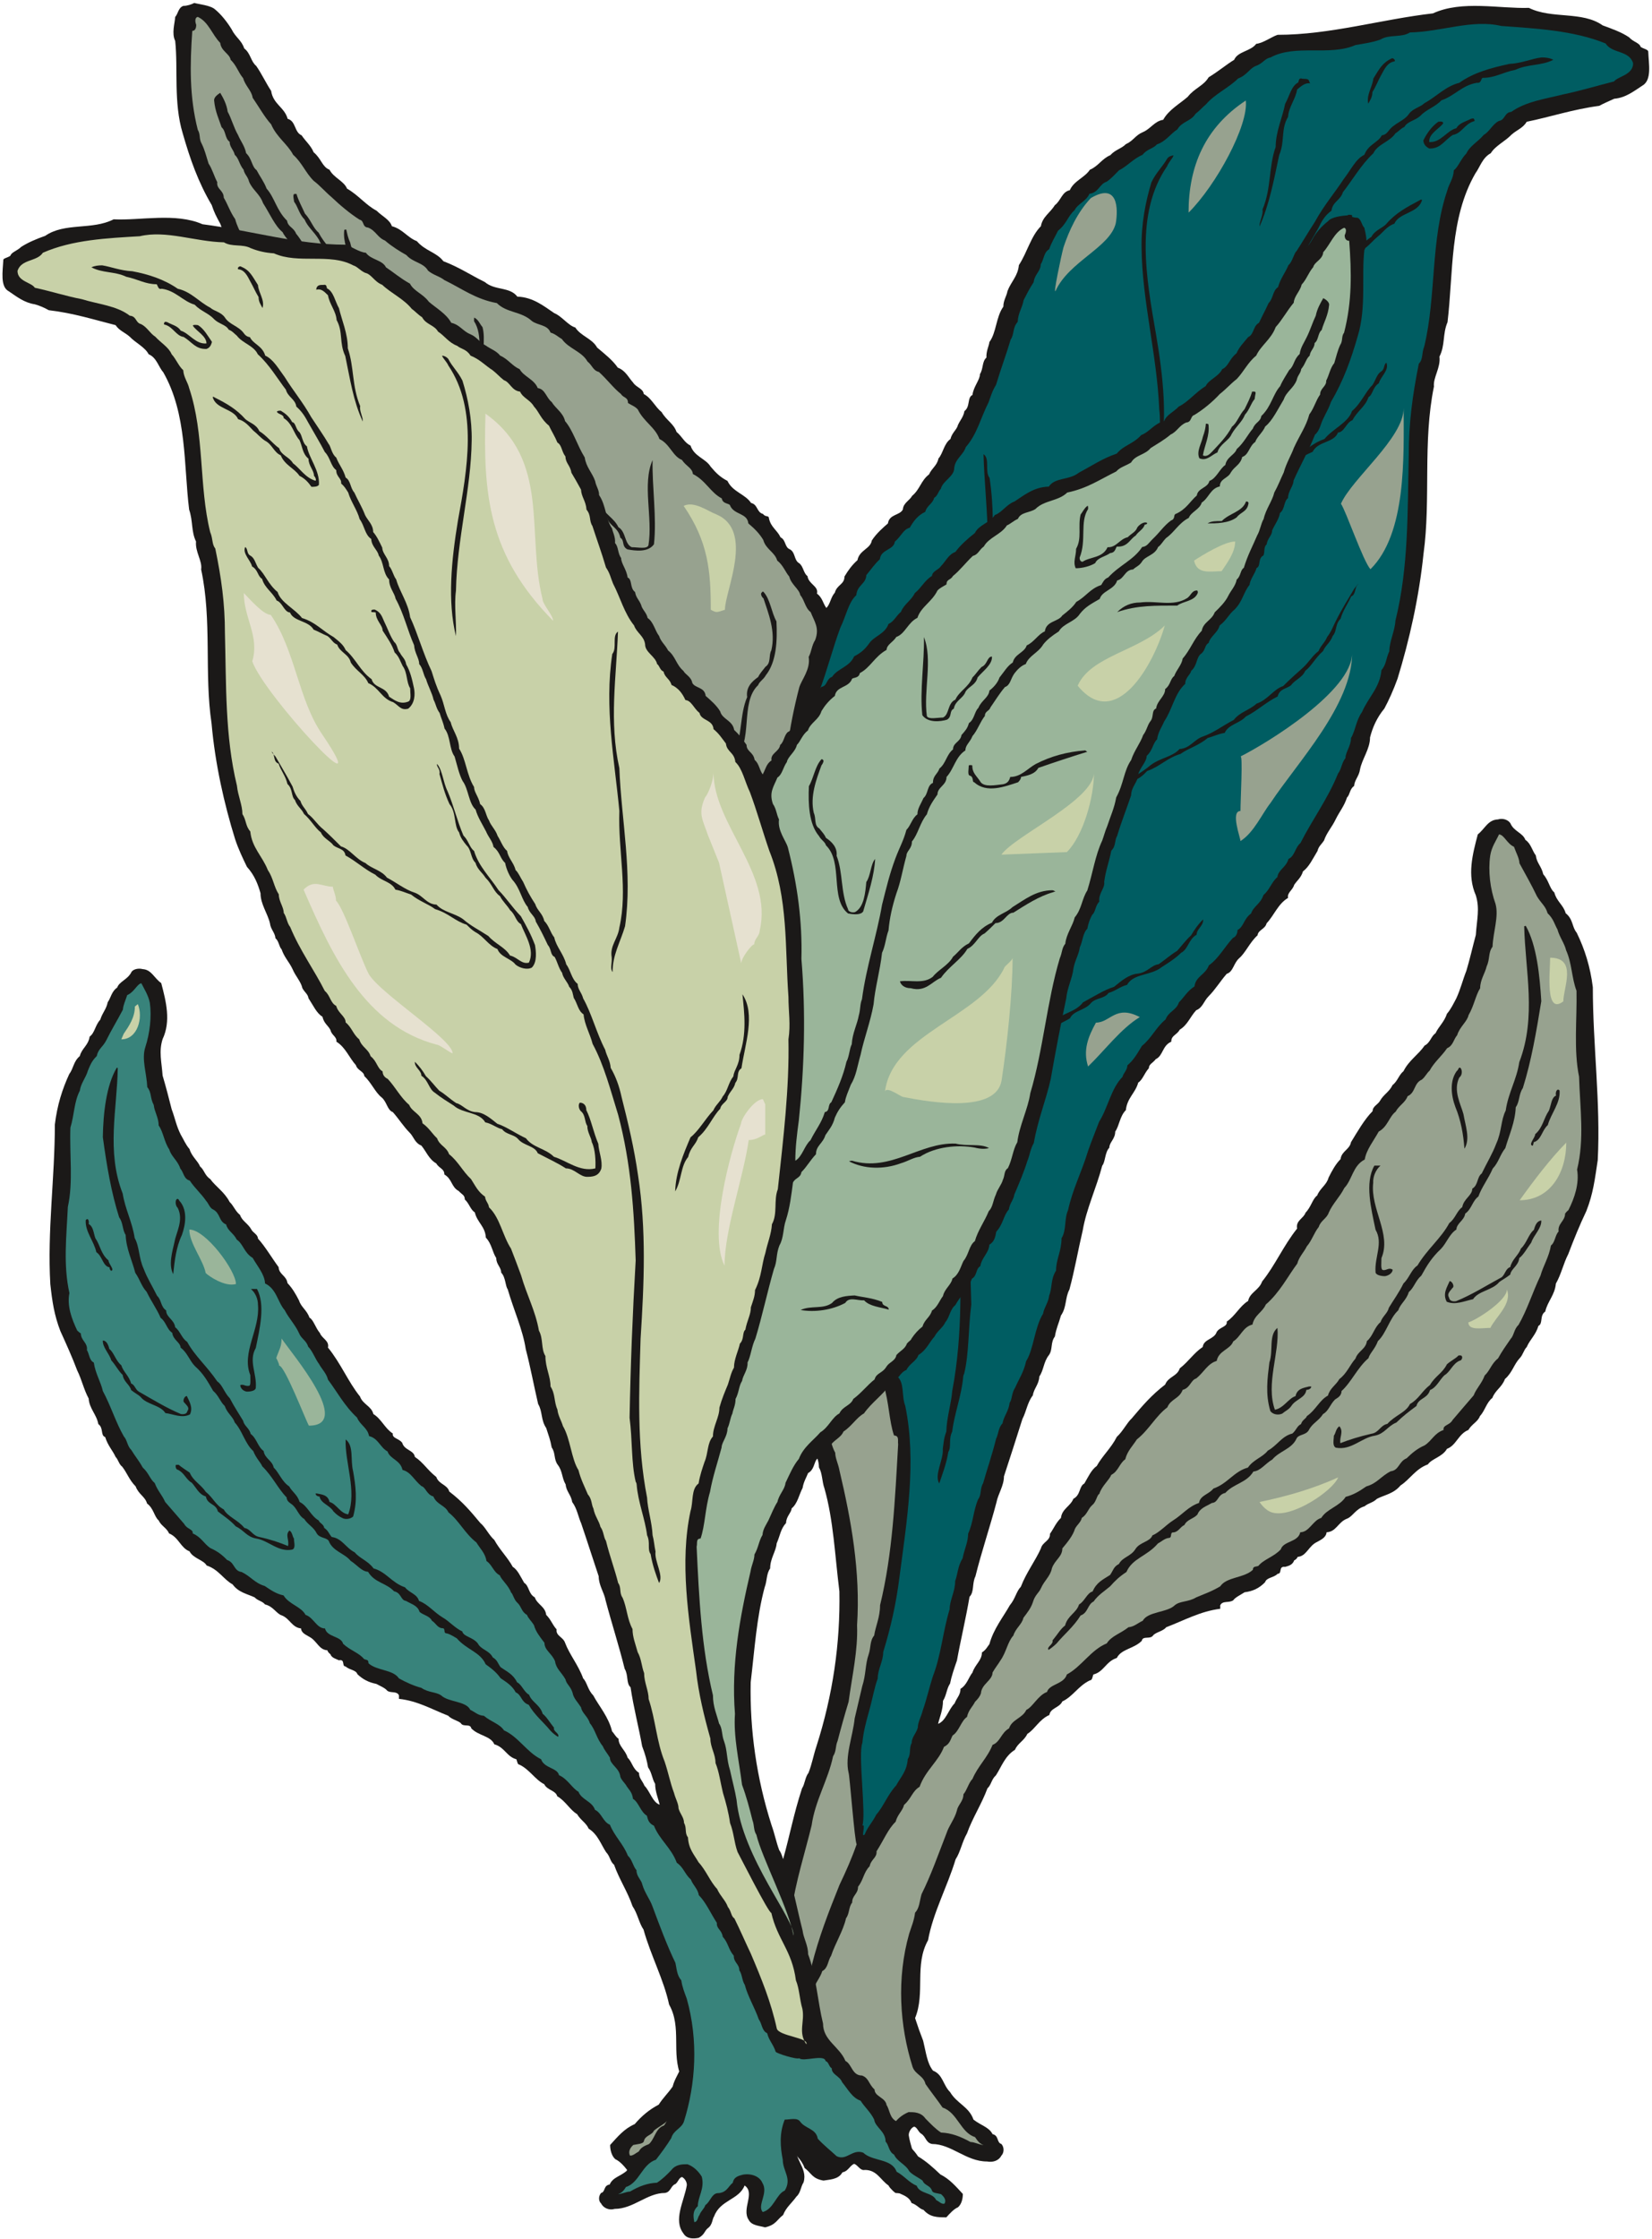 <svg xmlns="http://www.w3.org/2000/svg" xml:space="preserve" width="84.02mm" height="430.186" fill-rule="evenodd" stroke-linejoin="round" stroke-width="28.222" preserveAspectRatio="xMidYMid" version="1.2" viewBox="0 0 8402 11382"><defs class="ClipPathGroup"><clipPath id="a" clipPathUnits="userSpaceOnUse"><path d="M0 0h8402v11382H0z"/></clipPath></defs><g class="SlideGroup"><g class="Slide" clip-path="url(#a)"><g class="Page"><g class="com.sun.star.drawing.ClosedBezierShape"><path fill="none" d="M882 15h7507v11137H882z" class="BoundingBox"/><path fill="#1B1918" d="M988 15c25 7 83 12 106 33 33 27 64 68 84 101 20 41 51 56 64 97 33 25 33 66 61 89 28 40 50 88 76 127 10 68 68 83 84 142 43 12 33 68 71 84 20 30 48 53 61 86 40 33 43 74 81 89 20 40 74 58 89 96 58 33 96 84 150 112 28 28 68 46 78 79 56 15 79 58 127 76 44 51 100 56 135 102 79 30 140 71 211 106 51 44 127 23 165 74 79 3 132 46 188 84 38 15 71 63 107 73 28 44 86 56 111 102 39 33 79 64 105 102 40 15 55 51 78 76 16 25 51 30 54 58 40 21 56 64 91 92 25 43 61 58 76 101 28 23 41 56 71 69 18 56 77 66 102 107 28 33 48 53 86 73 26 56 89 66 120 112 35 8 28 48 61 56 12 18 30 5 30 23 10 45 41 58 59 96 28 13 20 51 48 61 28 16 20 55 46 70 22 15 22 51 43 66 5 41 58 51 48 89 28 20 31 51 48 73 21-22 21-53 43-78 11-41 49-41 49-82 20-33 38-58 66-83 10-52 66-57 73-100 23-36 59-67 82-87 7-48 61-40 76-71 2-33 35-46 47-69 40-33 45-78 86-109 15-33 41-45 48-81 23-25 28-76 61-99 8-33 33-48 38-71 13-28 28-41 33-71 31-23 13-69 41-82 5-43 38-76 38-106 18-28 10-64 33-84-2-33 13-59 15-79 36-48 33-127 71-180 0-33 16-51 21-79 18-48 53-76 58-132 43-66 61-147 112-198 8-48 48-69 71-107 31-23 36-68 76-76 21-48 76-64 102-104 43-18 61-56 104-74 25-28 56-33 79-56 38-17 48-45 86-61 41-17 59-56 104-63 28-51 84-81 125-117 33-43 81-56 106-99 51-31 89-64 130-89 18-43 84-43 112-81 38-5 78-36 109-46 267 0 528-79 790-109 147-68 340-23 488-28 116 58 271 15 375 89 49 18 97 35 135 61 20 23 53 28 58 48 13 10 39 13 39 25 2 61 20 145-31 173-43 28-84 61-142 66-28 13-53 23-76 36-135 18-247 56-369 81-20 33-50 41-78 66-31 33-82 56-105 94-43 23-55 71-78 102-132 228-112 508-142 757-26 61-11 116-41 175 7 56-33 107-28 152-58 282-15 574-53 850-23 223-72 439-132 635-21 58-44 109-67 152-38 46-60 96-73 147 0 59-41 110-51 163-5 35-28 53-30 84-23 15-21 45-36 58-15 46-38 71-58 112-18 38-46 68-59 107-13 20-28 30-33 53-25 41-43 81-74 104-10 33-30 46-45 69-8 28-36 38-31 66-51 30-71 89-109 129-8 31-43 33-46 61-40 36-61 89-94 117-28 25-30 69-63 79-33 38-59 81-92 114-25 25-30 58-63 71-31 33-43 74-84 99-15 28-43 28-43 61-46 20-41 71-79 89-15 20-35 25-35 46-23 25-31 58-54 73-15 54-56 77-63 140-31 31-33 79-54 109 0 38-30 54-30 82-23 23-20 73-36 91-30 114-81 221-99 328-25 106-40 198-68 302-23 43-13 89-43 132-13 46-23 61-31 107-23 30-10 66-30 94-28 35-26 76-49 109-2 41-28 61-33 96-28 36-33 82-53 120-33 104-64 201-94 292 0 48-30 89-38 132-33 125-76 251-107 376-18 36-5 79-30 104-18 107-46 224-64 324-15 43-28 81-35 117-18 27-18 60-36 88 0 46-18 87-25 117 40-15 53-73 84-104 12-30 30-43 30-74 33-20 41-58 61-83 13-41 48-61 48-102 21-13 28-30 38-42 21-78 71-139 104-198 28-33 33-71 56-94 28-73 74-132 102-195 8-33 48-38 46-74 20-28 30-56 56-81 5-46 48-59 63-97 38-20 28-63 56-78 20-34 35-69 63-89 28-51 74-92 102-148 31-28 51-71 76-94 56-66 99-117 170-172 16-41 61-41 74-82 48-38 71-78 117-109 5-41 58-38 71-76 15-26 56-26 51-53 43-28 66-79 109-105 8-43 56-55 71-99 66-81 107-180 178-269-8-41 33-51 43-81 28-28 36-71 59-87 15-38 48-53 58-91 18-36 36-69 61-94 5-41 46-48 53-86 33-54 69-117 110-158 0-25 27-33 38-53 17-31 48-46 63-79 26-20 33-53 56-71 28-56 76-84 107-130 30-15 33-48 56-63 15-33 45-58 58-99 20-23 33-51 48-79 23-51 31-89 51-140 18-60 31-119 48-182 5-79 21-132 0-201-45-102-17-208 10-310 36-28 51-74 102-76 25-8 53 2 64 20 17 41 63 48 76 84 28 18 35 56 53 79 5 40 28 53 38 96 28 31 33 74 56 92 13 48 46 63 58 106 39 31 31 69 56 99 41 84 69 173 82 277 0 295 40 587 25 879-15 99-23 170-58 259-33 69-64 145-92 219-25 48-35 101-63 150-5 58-43 91-54 142-30 20-10 61-35 73-13 46-43 69-59 107-15 15-20 41-35 56-31 33-38 74-76 107-16 43-49 56-64 96-30 23-38 66-63 92-11 30-41 40-59 71-51 20-61 78-109 96-23 41-76 49-97 79-63 23-91 76-139 107-36 43-82 48-120 68-22 21-43 21-63 38-46 13-61 54-92 64-43 18-53 66-101 68-3 28-31 39-48 49-44 20-54 73-99 76-3 8-11 15-18 18-8 23-28 28-46 33-36-5-13 35-38 35-20 21-56 18-64 43-30 31-63 46-104 51-20 13-48 26-58 41-23 15-53 0-66 25v18c-102 13-181 58-275 94-15 20-53 25-66 41-15 23-53 0-58 28-41 41-104 41-127 87-56 18-66 71-119 84-5 10-5 30-18 30-59 28-86 82-140 107-15 33-61 33-66 69-51 22-74 73-112 96-17 36-48 46-63 81-51 31-69 87-97 130-23 20-23 48-43 66-30 81-76 150-104 229-25 43-33 94-58 132-41 137-115 271-140 411-71 127-13 267-66 396 15 46 25 74 41 115 15 61 20 114 50 152 51 20 51 74 87 109 35 59 96 74 119 140 38 30 79 38 97 74 33 7 20 43 45 50 16 18 13 46 0 59-15 28-45 35-73 30-107 0-181-89-280-89-33-7-30-38-56-53-15-10-20-33-35-35-16 5-29 30-27 45 14 89 75 191 17 264-17 31-55 31-85 28-31-23-28-38-48-56-26-17-21-53-36-63-33-91-137-94-168-173-58 43 23 132-20 191-20 33-66 33-94 38-58-10-61-38-96-64-16-45-46-63-74-104-26-23-26-53-41-76-23-86 64-130 41-218-13-18-31 5-43 5-5 45-43 55-64 86-51 23-84 71-132 71-46 3-51-33-79-48-20 7-30 38-58 33-69 0-86 58-130 86-22 48-106 43-124 97-36 10-48 35-69 38-38 43-76 43-127 43-20-25-38-46-63-58-18-16-26-46-26-72 39-43 72-83 125-106 35-41 74-74 122-99 23-36 46-56 71-92 10-40 33-68 43-101 41-18 36-66 59-89 5-46 66-51 66-89 33-28 28-64 68-74 56-5 54-66 89-81 33-79 127-114 127-208 28-125 38-262 79-381 0-51 25-84 30-130 36-129 54-231 97-363 15-23 15-56 33-79 18-46 25-89 40-134 84-262 122-525 117-789-23-183-30-361-76-523-13-36-10-76-28-107 0-53-35-94-38-137-20-41-23-79-56-112 0-38-25-56-25-81-36-23-41-76-64-109-5-36-17-56-30-84-31-18-31-56-46-74-20-25-46-56-71-71-18-35-61-46-76-84-46-30-71-76-115-99-43-63-104-101-144-160-43-20-49-66-89-78-15-36-51-51-66-82-43-28-59-71-87-101-15-36-45-51-58-82-25-28-28-71-58-91-26-56-69-91-89-147-28-16-21-54-46-71-10-49-48-69-51-115-28-18-33-45-40-73-36-39-36-87-67-120-7-35-25-48-30-84-28-63-53-119-71-182-15-34-18-69-38-100-21-124-66-238-92-353-25-144-56-302-86-444-5-56-31-112-41-160-5-48-25-81-33-122-17-33-17-76-40-104-8-28-18-56-26-74-23-18-20-51-40-71 5-46-33-76-28-109-10-69-26-114-41-173-23-28-15-51-33-79-23-83-48-152-74-226-2-45-38-73-38-117-15-38-45-66-45-101-33-31-33-66-61-89-3-38-28-71-39-103-45-63-58-152-116-205 0-33-31-49-33-72-36-25-26-73-56-94-23-17-15-45-38-55-11-41-51-59-64-99-38-26-51-61-79-89-45-44-53-94-86-132-2-36-25-61-33-92-28-15-10-56-41-71-10-23 0-46-17-61-3-38-31-48-31-76-15-38-35-61-43-97-25-23-18-63-43-81 0-41-28-69-31-96-40-89-84-166-117-254-27-23-35-64-45-87-21-38-31-58-43-94-69-117-110-233-148-366-47-155-23-327-38-469-19-39-2-89 0-122 15-16 15-46 41-56 20 0 43-8 56-15Z"/></g><g class="com.sun.star.drawing.ClosedBezierShape"><path fill="none" d="M970 86h7074v10971H970z" class="BoundingBox"/><path fill="#97A28F" d="M4357 9376c-26 74-54 137-87 206-55 137-106 267-142 412-15 43-35 88-20 132 15 7 23 2 28-8 10-38 35-61 46-97 30-15 28-53 45-78 21-64 61-125 76-191 18-23 13-58 31-79 0-38 30-43 30-81 28-35 28-73 59-104 7-36 38-43 35-76 36-56 59-114 97-150 10-38 36-56 43-86 38-33 41-69 79-92 30-84 96-129 124-203 31-15 33-38 44-58 33-21 43-74 73-94 8-36 28-51 41-77 15-15 25-28 30-43 3-48 59-66 59-106 15-26 28-41 40-61 31-44 36-94 66-127 11-37 44-57 51-90 21-28 38-49 48-79 11-38 31-48 41-71 18-41 48-61 56-102 15-43 53-58 53-101 28-33 54-66 64-99 10-21 30-33 35-56 28-18 31-46 54-66 20-16 23-51 35-56 13-41 51-71 61-97 36-18 41-58 71-79 11-43 38-68 59-101 61-48 96-119 155-163 17-43 61-43 78-89 39-10 41-50 69-58 38-30 58-76 104-89 10-53 69-58 84-99 39-25 49-74 98-86 10-49 50-61 68-102 71-61 114-147 160-208 8-33 36-61 48-87 26-30 38-71 61-99 10-33 41-43 51-73 20-46 56-79 79-125 41-43 43-114 104-145 8-50 46-96 71-142 46-25 53-76 86-101 18-33 49-46 61-79 41-18 31-66 72-84 17-13 25-33 40-46 23-43 61-73 89-114 31-13 33-46 51-66 13-43 51-69 58-102 28-48 36-101 59-137 0-43 25-76 33-111 18-39 7-69 30-100 3-76 33-154 15-218-27-76-38-165-27-244 7-46 30-76 45-109 26 2 41 48 76 63 13 36 26 56 28 84 33 61 61 109 89 168 23 38 43 48 54 86 30 28 35 56 50 82 11 40 36 71 44 106 30 66 28 140 53 206 3 147-15 300 13 437 5 162 28 317-10 472 12 71-13 145-44 206-12 10-12 13-17 18 0 38-39 51-33 91-18 18-18 56-39 71-10 59-40 105-53 153-41 86-68 175-112 251-23 21-23 54-40 71-26 38-43 61-64 99-35 28-40 61-68 87-16 43-41 63-56 101-33 38-76 89-107 125-15 28-51 25-46 51-48 17-58 53-96 78-41 18-66 41-92 66-40 16-38 61-81 66-51 26-68 61-124 77-36 25-66 43-105 53-30 48-96 61-124 107-43 12-61 73-107 73-10 51-86 44-99 87-35 38-86 50-114 84-10 5-28 0-28 20-46 43-133 35-166 84-41 25-84 40-122 56-41 25-81 17-109 40-38 38-137 31-163 79-28 13-43 30-73 33-36 30-87 44-110 82-81 33-127 117-203 158-15 50-89 48-101 89-46 17-72 76-105 91-20 43-73 48-88 94-41 23-44 69-84 84-26 66-74 107-102 173-20 20-28 58-46 78 0 36-28 54-33 82-12 45-40 76-53 116-43 110-79 214-127 310-10 33-10 71-33 94-5 41-18 69-30 107-64 226-49 467 17 676 13 40 56 45 66 88 28 41 59 79 87 120 76 25 91 127 165 150 13 20 25 35 43 40-18 0-46-15-66-15-51-28-97-46-150-48-30-20-51-43-79-71-23-33-58-33-86-33-36 15-61 38-81 68-16 69 25 112 25 165 28 26 20 59 15 84-15 0-15-25-28-33-5-25-25-35-30-58-28-18-33-59-69-69-48 0-61-33-81-53-8-36-38-41-58-43-51-10-94 7-104 43-39 53 27 122-6 162-61-15-73-99-119-119-43-69 10-109 10-170 13-74 18-147-10-219-30-2-71-15-86 11-28 40-87 40-97 91-35 38-68 69-101 97-59 27-89-41-148-21-53 51-157 31-185 109-41 18-69 59-107 74-20 48-89 36-112 81-15 8-30 23-45 21-10-21 2-41 17-54 23-5 51-5 54-20 7-30 40-28 51-53 25-21 55-33 73-56 21-38 66-51 84-89 31-15 25-51 46-74 0-56 56-76 66-119 18-43 51-71 68-104 51-18 72-61 107-102 10-33 53-43 53-74 21-12 21-38 36-40 5-41 43-56 63-79 44-66 54-140 67-213 17-51 17-107 35-158 23-162 71-307 104-444 18-127 84-231 109-351 18-28 11-51 23-78 18-69 36-133 56-199 18-134 48-261 43-389 18-272-30-536-89-785-7-38-22-64-22-92-21-38-23-78-44-109-2-33-20-53-33-78-17-39-33-77-48-105-10-38-40-66-43-101-25-51-43-97-74-132-28-69-81-102-119-148-48-30-66-81-107-104-18-38-58-40-76-79-43-30-74-76-114-106-10-41-46-33-66-74-18-25-51-30-56-61-20-25-46-35-59-66-10-13-17-15-20-28-23-23-38-46-63-63-11-38-44-54-51-87-31-20-41-58-61-83-10-36-48-61-54-94-35-23-43-61-60-97-28-36-28-84-61-109-21-59-56-107-79-165-23-23-23-59-38-92-8-30-31-53-38-81-13-23-5-53-31-66-20-48-25-97-48-140-13-94-59-183-75-272-71-238-89-502-162-744-13-30-10-53-28-78-8-54-41-100-54-145-40-46-40-102-68-148-31-96-43-193-81-276-13-28-18-51-28-74-23-61-41-102-49-160-40-74-40-147-86-206-15-56-51-91-66-137-18-28-20-54-36-80-25-20-7-58-35-66-5-46-48-68-48-109-31-23-28-53-49-74-15-35-40-58-51-94-35-45-58-109-101-150-8-50-53-63-74-101-28-28-53-59-73-94-13-31-39-51-46-89-20-15-18-51-41-64-18-71-46-114-73-177-16-31-18-66-36-89-10-59-46-102-56-150-20-38-35-76-51-109-17-54-43-102-56-135-30-71-68-117-86-183-25-35-38-76-58-109 0-38-38-43-33-79-16-30-26-68-44-94-12-38-20-71-35-101-15-26-5-46-20-71-43-168-40-331-28-503 20 0 20-26 20-31-8-20-5-38 8-40 55 25 73 91 114 132 5 43 48 55 53 86 31 30 38 63 64 94 10 38 43 63 48 99 33 48 61 99 94 135 28 66 84 101 112 155 45 40 63 91 104 132 33 25 61 58 91 83 43 41 94 84 143 115 25 5 12 38 43 40 40 16 48 51 86 66 36 31 74 54 109 74 33 38 87 38 110 79 27 23 58 28 83 48 89 43 158 97 267 117 51 51 124 41 178 91 30 23 80 18 95 59 25 7 40 23 58 33 33 48 102 63 130 114 25 20 28 46 58 53 43 39 74 82 112 112 13 21 36 15 36 46 15 10 38 18 50 33 31 63 89 91 110 150 53 25 68 89 114 106 23 34 53 41 56 72 66 33 89 94 147 124 5 31 41 23 43 38 21 46 87 36 92 89 33 28 56 51 76 84 13 48 58 61 71 105 30 23 43 61 61 81 10 41 51 64 56 94 23 28 25 66 53 87 20 50 46 81 23 142-18 28-18 58-33 86 10 64-36 115-48 155-54 208-82 409-74 615-25 297-15 592 15 889 8 79 18 147 18 221-41-26-48-84-84-114-28-59-58-92-78-150-28-10-13-49-39-59-30-71-63-150-81-223-15-31-15-69-28-97-7-58-30-112-38-160-13-33-8-58-18-86-20-175-83-356-109-521-25-96-43-167-76-254-20-61-41-94-61-157-20-28-31-64-58-87 0-33-21-58-33-89-28-22-23-68-54-81-2-41-23-51-33-81-35-28-40-76-76-104 0-41-41-43-46-79-23-28-35-38-40-70-31-17-31-61-56-83-16-39-56-54-59-94-33-23-48-54-58-72-23-33-43-60-71-83-10-46-64-51-76-92-42-15-65-63-103-76-5-58-71-53-94-89-25-23-56-43-79-74-51-30-73-73-134-94-13-15-18-33-41-43-64-66-140-96-185-165-28-5-39-25-56-46-41-33-66-73-104-101-26-5-11-31-26-38-58-21-76-69-114-97-8-43-61-43-71-81-36-15-54-71-84-91-13-44-53-54-66-87-41-33-59-79-89-114-13-33-41-33-46-66-53-51-63-117-104-163-13-35-35-63-51-94-25-18-23-58-53-86-8-38-28-61-41-92-23-40-33-83-53-119-5-38-23-71-38-96-15 10-31 22-31 38 5 58 26 99 38 137 23 20 16 56 41 74 0 27 20 40 26 66 22 20 22 48 45 76 5 25 21 33 28 61 18 43 54 61 71 109 33 51 61 117 99 147 16 33 44 51 56 82 36 25 38 73 74 83 10 44 41 54 61 89 18 31 58 31 63 74 51 13 59 66 97 86 10 43 58 56 71 89 56 26 81 81 124 107 18 23 28 40 46 53 15 46 71 48 89 84 13 18 33 23 46 38 46 5 53 53 86 59 18 53 84 58 99 106 46 23 79 43 109 81 28 44 92 51 115 97 40 23 68 46 89 71 25 46 79 59 97 104 23 13 46 31 61 56 20 26 20 61 51 74 28 33 53 76 81 109 5 23 28 23 28 46 28 30 43 82 69 113 12 35 40 48 40 78 54 38 66 104 105 148 0 48 50 55 50 96 21 36 46 66 54 109 40 43 53 112 83 153 0 38 31 48 31 78 25 74 30 140 58 206 23 71 36 140 44 203 15 44 15 84 35 125 10 96 36 195 48 282 16 94 49 188 66 279 21 61 26 114 56 163 16 43 26 61 36 96 20 26 38 51 51 84 12 43 38 71 53 99 13 46 51 56 53 102 33 38 51 71 79 101 3 31 33 28 48 56 8 66 16 140 33 206 21 46 16 99 38 142 21 48 13 84 31 127 41 132 63 254 104 381 18 43 23 99 43 137-2 36 23 64 28 97 18 28 18 68 38 101 0 36 16 56 18 79 13 26 13 54 28 84 0 43 30 74 30 102 23 94 46 157 64 246 28 89 28 185 53 257 28 2 18 25 21 45-16 280-28 557-92 818 0 61-23 107-30 154-23 28-16 61-28 96-18 51-13 102-33 163-13 58-26 109-38 162-10 94-51 193-31 277 5 8 31 353 41 363Z"/></g><g class="com.sun.star.drawing.ClosedBezierShape"><path fill="none" d="M4058 122h4250v9210H4058z" class="BoundingBox"/><path fill="#005D62" d="M4386 9281c20-54-23-366 0-420 5-58 20-111 35-165 16-56 26-117 43-162 0-48 28-87 28-135 39-127 66-249 82-376 38-292 89-592 30-876-20-51-2-120-43-151-13-46-25-86-36-119-22-51-15-102-45-140 0-58-36-104-36-160-15-51-30-89-46-127-12-36-20-66-35-94 0-46-23-91-33-132-26-23-10-61-31-76-5-49-30-84-30-122-10-36-23-64-23-94-36-76-33-140-58-206-8-56-31-104-36-155-30-63-8-137-30-195-31-280-65-557-59-826-12-81 0-150 0-231 20-269 0-544 104-805 41-109 69-221 107-323 28-56 41-129 81-165 5-53 49-56 51-102 25-30 41-55 69-81 5-51 71-46 76-89 33-28 43-63 76-71 20-35 41-63 79-81 7-31 38-41 45-71 18-10 21-33 34-46 10-41 68-62 68-105 5-48 46-66 59-107 58-66 76-150 116-228 13-36 18-56 38-89 26-87 49-145 74-229 20-30 8-58 36-91 2-46 23-69 30-110 18-35 31-61 51-91 5-41 36-56 36-91 17-26 15-61 43-77 12-35 30-63 45-94 44-35 51-76 84-104 18-35 59-45 76-84 46-5 51-50 87-61 23-15 43-38 63-58 41-20 71-58 120-79 23-30 53-30 73-53 46-15 71-56 104-76 23-41 69-41 92-79 23-18 35-33 53-48 46-54 116-84 164-132 48-18 58-54 96-66 31-13 41-36 69-41 127-69 300-5 432-63 45-8 86-13 127-28 45-28 106-8 150-36 157-3 317-68 464-33 178 13 369 23 531 89 33 53 120 33 140 101 0 59-79 67-97 92-91 23-172 48-259 66-91 23-190 36-264 89-35 2-30 41-63 46-33 17-46 53-77 71-27 33-71 56-88 94-28 28-41 68-64 86-2 43-25 69-33 102-86 251-56 538-117 792-15 38-5 66-28 89-33 165-51 302-51 465-7 288 0 567-68 842-3 53-31 106-31 155-17 35-15 68-40 96-8 89-66 137-99 213-31 44-33 94-56 132 0 41-28 72-28 102-20 25-20 56-38 79-51 127-132 236-191 353-28 23-28 66-61 81-10 41-53 56-56 92-30 25-40 66-71 91-15 46-50 56-63 94-38 28-38 69-69 84 0 25-15 38-23 40-43 46-73 105-123 140-17 48-66 54-73 107-36 23-51 53-79 81-13 41-53 46-68 87-49 40-72 96-120 134-25 41-41 71-74 99-2 28-20 38-25 59-58 58-74 157-119 228-18 48-41 104-56 148-33 109-79 195-102 302-20 43-7 101-33 142 0 66-28 107-28 165-28 43-18 84-35 127-3 33-26 61-31 92-43 68-48 182-86 241-13 58-36 89-56 135-18 26-15 59-28 77-5 43-30 68-36 104-22 23-20 53-33 79-22 88-45 152-66 226-17 28-7 58-25 81-25 58-25 119-51 175 0 43-20 81-28 125-25 40-25 81-38 116 0 54-28 97-28 143-35 114-43 233-86 343-20 63-31 116-51 172-8 33-25 59-25 87-8 30-31 48-31 78-15 28-2 54-20 82-5 63-36 91-59 134-43 46-66 110-101 148-20 40-46 66-59 101-22 23 8-56-12-45Z"/></g><g class="com.sun.star.drawing.ClosedBezierShape"><path fill="none" d="M4769 292h3133v7251H4769z" class="BoundingBox"/><path fill="#1B1918" d="M7841 292c18 0 41 2 59 12-59 31-130 21-193 51-66 13-102 41-168 41-8 12-8 28-28 25-76 13-112 66-180 89-33 35-77 46-107 79-28 25-66 28-81 56-21 10-28 22-46 33-28 43-91 55-112 101-63 59-109 140-155 198-12 41-53 49-58 94-36 26-51 56-66 87-31 56-66 111-92 162-28 28-33 79-61 99 0 38-30 43-28 74-17 15-25 28-40 48-13 51-48 99-61 150-28 36-28 81-64 107-5 40-39 61-41 91-31 41-26 97-61 132 0 46-28 74-31 104-48 82-68 176-106 257-3 43-26 71-26 102-23 27-23 60-40 81-11 43-31 79-41 114-13 28-13 46-31 74-10 30-20 51-27 86-34 41-28 114-56 155-16 46-23 97-44 135-33 45-33 119-73 157-10 38-38 84-59 120-10 33-33 55-38 86-35 25-35 63-63 89-8 35-31 73-41 91-41 46-53 107-84 148-10 38-40 53-43 83-28 47-46 88-68 131-21 20-13 51-36 63-15 31-23 61-43 87-3 30-31 51-38 76-18 23-18 43-28 61-18 35-21 74-51 94-8 58-38 107-51 160-63 119-99 259-140 391-71 272-88 531-96 800 20 297 28 574 36 866-16 125-11 247-36 351-5 10-5 15-5 15-8 97-46 191-56 280-20 40-3 78-20 104-10 63-31 114-46 160-27-44 23-122 18-176 5-35 5-53 18-88 2-74 25-140 30-206 56-295 43-587 33-877-18-302-30-599 15-896 21-153 54-292 92-434 10-59 33-110 58-158 3-41 23-66 31-99 45-89 76-201 122-282 5-36 30-51 30-81 33-26 38-76 61-107 15-56 56-96 69-147 20-28 27-66 55-95 8-38 36-54 49-92 25-40 45-76 66-119 17-25 23-51 38-69 13-40 43-63 51-104 20-18 33-58 50-79 11-38 39-55 46-86 23-28 23-71 51-94 5-38 33-63 33-91 41-64 43-158 84-211 0-59 33-102 45-147 31-41 34-97 56-145 23-54 33-89 49-137 45-94 76-209 119-295 10-79 56-137 76-206 15-23 21-56 38-76-2-43 33-61 41-99 15-33 28-64 49-89 0-41 31-61 43-91 18-46 41-84 59-125 25-25 20-63 48-81 13-46 36-71 53-112 21-18 28-61 41-71 31-48 64-104 94-150 46-84 97-142 147-218 36-46 61-102 104-122 21-54 69-61 89-99 21-3 28-16 33-21 31-43 79-50 105-88 20-28 58-34 78-54 61-33 107-86 178-104 74-53 163-76 254-96 64-3 117-28 165-33Z"/></g><g class="com.sun.star.drawing.ClosedBezierShape"><path fill="none" d="M6956 296h140v232h-140z" class="BoundingBox"/><path fill="#1B1918" d="M7078 297c5-4 21 7 15 15-36 5-51 38-67 67-17 30-28 61-46 89 0 26-13 44-21 59-11-43 21-85 26-128 29-46 44-79 93-102Z"/></g><g class="com.sun.star.drawing.ClosedBezierShape"><path fill="none" d="M6405 399h261v755h-261z" class="BoundingBox"/><path fill="#1B1918" d="M6619 399c12 5 35-4 40 15 0 5 5 10 5 10-25-5-45 13-67 31-7 48-43 89-46 139-38 64-15 125-45 194-28 133-50 249-100 364-2-26 20-59 15-87 46-109 30-213 67-318 0-79 36-153 48-219 23-40 31-91 67-109 3-10 3-22 16-20Z"/></g><g class="com.sun.star.drawing.ClosedBezierShape"><path fill="none" d="M7239 602h262v155h-262z" class="BoundingBox"/><path fill="#1B1918" d="M7494 602c2 2 12 15 0 15-46 15-61 62-105 69-44 28-62 71-120 69-18-10-28-20-30-41 17-35 43-72 76-95 12-2 25-2 25 8-20 28-74 52-71 95 58 5 91-60 138-70 15-28 51-35 74-48 7-2 13-2 13-2Z"/></g><g class="com.sun.star.drawing.ClosedBezierShape"><path fill="none" d="M5805 790h165v1544h-165z" class="BoundingBox"/><path fill="#1B1918" d="M5967 790c7 2-26 38-31 55-167 242-105 575-57 852 37 216 62 443 17 636-5-78 10-170 0-251-12-283-88-555-90-824-2-118 20-232 50-331 23-49 55-77 80-120 8-12 21-15 31-17Z"/></g><g class="com.sun.star.drawing.ClosedBezierShape"><path fill="none" d="M1492 986h315v375h-315z" class="BoundingBox"/><path fill="#1B1918" d="M1508 986c10 35 28 66 43 100 31 33 41 73 69 96 31 59 75 98 110 138 13 10 28 28 51 18-8-53-38-108-30-169 2-2 10-2 10-2 5 20 7 38 20 66 8 42 38 85 18 120-41 21-64-18-99-30-13-43-65-65-77-103-28-46-56-63-74-104-28-28-33-64-53-90-3-20-7-33 0-40h12Z"/></g><g class="com.sun.star.drawing.ClosedBezierShape"><path fill="none" d="M6646 1014h588v497h-588z" class="BoundingBox"/><path fill="#1B1918" d="M7232 1018c-18 66-117 63-140 119-40 14-58 45-84 65-22 18-38 38-60 56-45 20-55 63-90 78-23 55-79 73-102 116-36 15-51 38-69 58-15 0-33 0-40-7-4-82 56-146 68-215 21-18 21-58 41-76 20-15 18-53 38-56 18-31 36-49 64-64 12 0 17 0 20 5-5 17-36 15-36 38-48 26-58 85-86 120-20 33-20 74-51 104 0 37-30 62-30 93-8 10-13 25-5 25 50-15 83-68 122-97 20-36 61-44 71-82 43-28 71-68 112-94 18-35 59-45 77-67 45-53 106-86 165-117 15-9 12-6 15-2Z"/></g><g class="com.sun.star.drawing.ClosedBezierShape"><path fill="none" d="M1532 1592h226v120h-226z" class="BoundingBox"/><path fill="#1B1918" d="M1546 1592c18 56 90 65 133 105 31 0 59 0 77 13-46 0-118 0-161-31-19-27-57-31-62-72-1-12 3-16 13-15Z"/></g><g class="com.sun.star.drawing.ClosedBezierShape"><path fill="none" d="M2088 1615h401v349h-401z" class="BoundingBox"/><path fill="#1B1918" d="M2416 1617c18 10 26 33 38 46 18 67-10 128 23 186 0 45 20 78 5 113-38 0-81-15-106-30-16-31-56-33-84-56-27-4-27-27-39-37-59 5-69-40-102-58-13-26-43-36-48-59-10-5-13-7-15-12 17-11 43 7 55 28 8 23 33 33 51 48 46 13 66 61 113 58 23 60 94 55 135 83 17 0 17-23 15-26-33-97 2-194-46-268 0-20 0-20 5-16Z"/></g><g class="com.sun.star.drawing.ClosedBezierShape"><path fill="none" d="M6119 1844h937v893h-937z" class="BoundingBox"/><path fill="#1B1918" d="M7051 1844c16 38-30 71-38 104-33 22-30 58-53 71-15 48-58 71-81 117-33 12-41 61-74 63-20 53-102 43-129 98-28 12-49 25-77 35-26 15-29 41-54 48-15 44-64 51-74 97-30 46-76 69-96 114-59 26-71 84-137 104-33 18-41 46-82 39-39-31-39-82-35-112 10-56 25-99 43-132 8-33 28-46 36-64 17-15 12-46 33-58 22-36 38-74 55-116 16-33 21-55 51-68 10 0 26 0 15 13 0 0-15 0-20 7 0 43-40 66-40 98-23 43-51 78-64 122-25 20-30 45-43 76-28 33-23 86-41 119 0 28-12 64 10 74 44 15 74-10 105-28 15-56 83-43 93-99 64-43 92-109 145-155 13-31 36-51 66-71 65-38 103-85 171-108 41-51 122-84 140-142 48-41 71-102 104-132 18-28 23-56 44-69 20-12 12-35 27-45Z"/></g><g class="com.sun.star.drawing.ClosedBezierShape"><path fill="none" d="M1809 2081h444v119h-444z" class="BoundingBox"/><path fill="#1B1918" d="M1815 2082c25-2 31 25 53 39 78 54 167 15 255 28 55 0 98 18 128 49-106-34-216-31-331-31-34-28-92-26-110-72-2-5-2-15 5-13Z"/></g><g class="com.sun.star.drawing.ClosedBezierShape"><path fill="none" d="M4949 2309h102v1869h-102z" class="BoundingBox"/><path fill="#1B1918" d="M5002 2309c34 22 5 88 31 121 44 293-11 575-42 862 11 221-45 436 0 644 11 61 55 102 45 163-3 33 10 61-6 78 3-88-41-162-70-251-35-293 24-580 31-867 62-259 18-504 11-750Z"/></g><g class="com.sun.star.drawing.ClosedBezierShape"><path fill="none" d="M2941 2339h391v462h-391z" class="BoundingBox"/><path fill="#1B1918" d="M3319 2339c-3 135 22 293 7 428-30 43-97 33-135 26-31-16-13-46-36-59-10-52-53-59-66-97-18-31-57-36-67-77-28-38-83-71-81-117 28 0 25 46 58 59 25 20 33 43 49 58 26 54 76 74 97 120 40 24 30 85 68 102 32 0 78 11 85-10 23-140-33-311 21-433Z"/></g><g class="com.sun.star.drawing.ClosedBezierShape"><path fill="none" d="M2415 2959h659v212h-659z" class="BoundingBox"/><path fill="#1B1918" d="M2428 2959c102 12 191 35 275 79 44 23 79 69 138 69 7 21 12 36 40 41 46 3 99 16 122-12 26-34 46-50 46-93 0-2 23-2 23 0 0 21 5 56-10 59-21 5-8 31-21 34-71 61-170 25-243-3-13-12-16-19-16-26-33-5-74-15-95-48-94-33-178-62-271-88 2-2 10-5 12-12Z"/></g><g class="com.sun.star.drawing.ClosedBezierShape"><path fill="none" d="M5452 2968h1458v1196H5452z" class="BoundingBox"/><path fill="#1B1918" d="M6907 2971c-18 13-10 53-35 61-18 41-41 69-54 114-28 26-18 64-40 87-13 36-36 46-49 77-40 35-58 76-91 101-13 33-51 44-71 72-23 20-59 17-69 58-61 30-101 71-162 102-31 35-89 40-107 83-36 6-57 18-87 26-44 38-100 53-138 81-68 20-106 65-170 87-15 16-30 31-51 41-45 26-68 76-119 92-18 45-74 50-102 86-20 20-63 30-88 18-30-31-21-92-16-122 23-64 46-109 76-160 51-55 74-100 125-146 46-74 107-132 135-216 25-18 30-58 55-84 36-81 56-160 92-245 23-53 25-114 56-147 5 10-18 25-13 51-18 61-28 107-58 165-36 52-18 118-49 158-10 31-28 54-43 72-28 28-23 71-51 91-10 41-35 58-50 86-41 38-46 74-82 102-15 28-45 53-58 76-31 23-31 60-59 80-22 61-76 137-45 211 40 10 66-31 104-41 30-46 81-63 122-104 51-36 94-58 137-94 48-37 112-42 147-82 54-3 74-49 120-64 53-18 105-58 156-84 30-40 81-50 116-83 56-18 87-74 135-89 33-33 64-61 99-92 33-30 48-61 81-86 13-31 31-41 44-72 22-28 30-54 43-79 30-61 66-117 94-165 7-10 25-32 20-23Z"/></g><g class="com.sun.star.drawing.ClosedBezierShape"><path fill="none" d="M3584 3008h368v855h-368z" class="BoundingBox"/><path fill="#1B1918" d="M3883 3009c35 38 40 104 66 150 5 99 0 206-54 274-12 22-33 32-39 50-96 91-20 292-122 376-33 2-72 7-82-13-30-102-58-193-68-287 27 28 27 94 53 127 5 58 7 137 59 162 18 5 38-2 38-15 41-89 28-201 66-289-7-49 23-79 56-102 9-19 22-32 37-52 30-20 15-56 30-84 23-96-15-188-40-264-8-5-18-25-8-30 3-7 8-3 8-3Z"/></g><g class="com.sun.star.drawing.ClosedBezierShape"><path fill="none" d="M2592 3731h859v548h-859z" class="BoundingBox"/><path fill="#1B1918" d="M2608 3731c94 0 155 53 224 93 33 34 89 41 109 85 59 26 92 66 130 112 41 20 56 51 86 76 26 47 80 72 108 113 56 38 127 18 185 23-7 23-27 41-58 41-84 17-114-39-171-61-38-59-109-101-145-161-43-16-58-66-94-82-23-20-41-38-58-58-49 0-59-60-99-60-67-43-144-88-220-109-5-7-12-7-12-7s10-5 15-5Z"/></g><g class="com.sun.star.drawing.ClosedBezierShape"><path fill="none" d="M4281 4303h407v1084h-407z" class="BoundingBox"/><path fill="#1B1918" d="M4315 4303c-11 104-21 220 17 335 0 53 31 79 36 117 24 33 31 76 54 107 16 31 41 46 54 79 45 46 78 112 123 150 43 86 86 193 88 295-35-59-30-138-73-191-10-53-39-63-52-104-58-46-81-117-127-158-3-30-36-40-36-68-15-32-36-42-41-77-26-23-5-59-33-77-23-134-80-297-10-408Z"/></g><g class="com.sun.star.drawing.ClosedBezierShape"><path fill="none" d="M5092 4674h1028v635H5092z" class="BoundingBox"/><path fill="#1B1918" d="M6119 4674c3 33-33 48-33 78-41 23-43 74-79 92-30 30-68 53-99 73-54 44-143 31-176 90-38 10-58 31-94 41-20 30-66 25-89 51-30 38-89 38-107 78-53 31-105 51-150 82-54 0-79 51-127 48-44 0-61-13-72-43-4-43 13-94 16-137 28-66 40-135 68-187 0-25 15-40 36-40 10 7 5 35-8 45-25 26-20 60-35 80 0 38-21 66-23 89-23 41-26 109-23 145 89 25 157-38 232-64 46-46 114-48 152-99 56-30 107-63 158-79 38-31 74-62 119-67 51-5 69-43 108-48 36-25 58-46 94-68 25-28 41-51 71-79 18-31 36-56 61-81Z"/></g><g class="com.sun.star.drawing.ClosedBezierShape"><path fill="none" d="M5330 4706h2511v3683H5330z" class="BoundingBox"/><path fill="#1B1918" d="M7760 4707c56 99 71 254 79 383-26 160-51 305-94 442-21 30-16 71-36 97-3 76-33 139-53 208-28 35-33 71-64 104-23 53-56 94-73 142-31 23-34 64-67 87-5 35-43 48-45 81-36 23-49 68-79 99-46 43-71 84-99 135-31 27-36 60-64 84-12 41-43 59-53 92-46 43-61 117-104 157-15 41-41 61-48 87-56 48-87 122-137 167 0 26-23 36-33 43-26 26-33 59-61 74-23 36-54 46-72 81-15 28-53 21-63 44-24 53-87 63-123 106-36 21-61 59-96 61-36 59-100 61-143 109-40 8-35 49-68 51-31 18-61 26-74 59-20 22-53 25-66 53-23 10-30 38-61 38-13 5 0 28-20 28-21 3-38 20-54 28-56 66-129 74-160 145-38 25-58 45-83 73-31 26-61 44-84 77-31 15-28 58-66 71-36 58-84 96-122 142-15 15-33 28-41 33-12-15 26-28 20-48 26-31 41-59 64-76 13-51 58-64 71-107 28-15 41-59 69-66 20-46 50-59 89-84 17-25 17-41 45-56 18-35 61-38 84-76 23-36 74-36 86-69 36-15 69-53 105-76 48-30 78-71 132-89 7-40 50-43 73-73 74-26 104-87 176-107 28-41 76-53 101-86 48-26 71-74 125-87 21-18 23-38 44-48 7-23 25-26 30-41 43-28 64-81 107-104 10-38 41-53 58-84 38-28 54-73 82-104 12-38 53-48 58-89 31-25 38-71 69-96 12-33 35-43 43-74 23-38 51-76 74-123 30-28 40-71 71-91 50-84 122-140 162-216 31-23 38-61 66-81 8-44 51-59 51-94 31-18 23-59 48-77 28-58 54-99 74-152 28-61 23-119 48-168 13-91 56-157 69-246 89-231 30-467 25-691 5-2 8-2 8-2Z"/></g><g class="com.sun.star.drawing.ClosedBezierShape"><path fill="none" d="M2958 5124h773v134h-773z" class="BoundingBox"/><path fill="#1B1918" d="M3141 5125c199-7 357 158 571 95 8 0 18 2 18 2-84 43-190 46-288 8-35-8-68-31-104-36-86-54-209-64-298-49-33 8-61 8-81 3 43-25 121-8 182-23Z"/></g><g class="com.sun.star.drawing.ClosedBezierShape"><path fill="none" d="M7382 5428h82v414h-82z" class="BoundingBox"/><path fill="#1B1918" d="M7430 5432c8 13 6 36-8 46-33 66 8 137 21 186 10 59 36 127 5 176-5-71-18-145-46-212-22-59-30-132 7-183 8-3 10-27 21-13Z"/></g><g class="com.sun.star.drawing.ClosedBezierShape"><path fill="none" d="M7787 5540h147v287h-147z" class="BoundingBox"/><path fill="#1B1918" d="M7932 5544c5 64-44 117-60 176-30 26-33 77-72 87 0 5-2 13-5 18-24-5 13-41 13-59 39-33 42-79 70-120 12-31 12-66 36-76-5-16 5-40 18-26Z"/></g><g class="com.sun.star.drawing.ClosedBezierShape"><path fill="none" d="M6964 5926h120v563h-120z" class="BoundingBox"/><path fill="#1B1918" d="M6990 5926h31c-23 20-39 55-37 88-15 132 94 260 42 382 0 26-5 59 8 61 18 3 29-15 49-2 0 15-18 30-39 33-25 0-48-8-48-20-6-77 40-148 0-216-22-106-56-238-6-326Z"/></g><g class="com.sun.star.drawing.ClosedBezierShape"><path fill="none" d="M3513 5959h483v89h-483z" class="BoundingBox"/><path fill="#1B1918" d="M3698 5959c43 7 95 10 123 40 51 37 117 16 173 42-77 15-173 0-239-42-27-30-70-10-110-13-31 34-87 40-132 50 0-21 38-10 38-39 50-23 101-26 147-38Z"/></g><g class="com.sun.star.drawing.ClosedBezierShape"><path fill="none" d="M7349 6204h491v423h-491z" class="BoundingBox"/><path fill="#1B1918" d="M7839 6205c2 40-38 73-51 112-23 31-38 61-61 79-5 41-41 53-46 84-23 18-43 28-56 38-34 42-105 44-133 87-45 10-91 31-134 13-22-41 2-74 15-105 15 2 25 29 15 34-15 20-30 30-18 51 3 17 21 20 36 17 81-33 160-83 232-122 18-16 20-44 43-51 10-41 43-61 54-94 30-28 40-75 66-95 7-23 15-46 38-48Z"/></g><g class="com.sun.star.drawing.ClosedBezierShape"><path fill="none" d="M6445 6751h226v442h-226z" class="BoundingBox"/><path fill="#1B1918" d="M6497 6751c11 128-60 285-13 416 45-8 70-59 105-69 8-39 42-42 68-49h12c0 10-12 17-25 17-5 42-55 47-77 83-13 18-31 25-46 38-24 10-49 2-60-13-26-86-15-166-5-247 21-61-5-138 41-176Z"/></g><g class="com.sun.star.drawing.ClosedBezierShape"><path fill="none" d="M6782 6891h656v473h-656z" class="BoundingBox"/><path fill="#1B1918" d="M7418 6891h12c13 5 5 27-7 27-36 16-46 56-77 74-25 24-40 62-73 75-13 45-59 40-69 81-38 28-68 51-102 84-46 19-59 57-110 67-68 10-119 76-198 61-19-10-10-41-10-61 10-13 10-36 28-48 23 28 0 53 5 86 46-18 94-33 158-48 38-5 45-43 81-50 38-43 95-58 115-101 46-26 59-64 102-97 25-44 63-59 86-105 20-18 46-30 59-45Z"/></g><g class="com.sun.star.drawing.ClosedBezierShape"><path fill="none" d="M13 1095h6939v10287H13z" class="BoundingBox"/><path fill="#1B1918" d="M6851 1095c-23 2-79 7-97 30-33 25-63 61-79 91-20 39-48 54-61 89-30 23-30 64-56 84-22 36-45 84-71 117-7 63-61 76-76 132-40 13-30 61-63 76-23 28-46 51-59 82-38 30-40 66-73 81-18 38-69 53-84 86-51 31-89 81-137 104-26 28-64 43-74 74-53 13-71 53-117 71-41 46-89 51-124 94-74 25-130 64-193 97-49 40-120 22-153 71-76 2-124 43-175 76-38 13-66 58-99 68-26 41-81 49-102 92-38 30-73 61-99 96-35 13-48 46-73 72-13 20-44 25-46 50-38 23-54 61-87 87-20 40-55 56-71 96-23 18-35 49-63 61-18 51-71 61-97 97-23 33-45 51-78 68-23 54-84 61-112 104-31 11-23 46-54 51-12 18-27 5-27 23-11 43-41 53-56 86-26 13-18 51-44 59-25 15-17 51-43 61-20 15-20 51-40 66-5 35-51 43-44 79-27 17-30 45-45 71-18-26-18-54-41-74-7-41-41-41-41-76-22-31-38-53-63-76-8-49-61-54-71-94-18-31-51-59-74-79-5-46-53-38-68-66-5-31-36-43-45-61-38-33-40-74-78-104-16-31-36-43-46-74-20-25-28-71-58-91-6-28-28-43-33-66-11-28-26-36-31-66-28-21-13-64-38-74-5-41-33-71-33-99-18-25-13-58-31-76 3-31-12-56-15-74-33-48-30-117-66-170 0-28-15-43-20-71-15-43-46-71-53-120-39-63-59-137-100-185-10-43-48-64-68-97-28-22-33-66-71-71-18-45-71-58-92-96-40-18-58-51-99-69-20-25-48-33-73-51-33-17-44-43-79-58-38-15-53-48-97-58-25-46-76-74-114-107-30-41-76-53-96-92-49-27-84-58-122-83-18-38-77-38-102-74-36-3-74-33-104-41-247 0-485-73-727-104-137-60-317-18-452-25-109 56-249 15-348 84-43 15-86 33-122 56-20 20-50 27-55 45-13 10-36 13-36 21-3 58-17 137 28 160 41 28 79 58 132 66 25 7 48 17 71 30 127 15 229 48 340 76 18 28 49 38 72 59 28 30 78 53 96 89 41 17 51 66 74 91 122 213 104 473 132 699 20 58 10 111 35 162-5 53 33 99 26 142 56 259 15 529 53 783 18 205 64 409 120 589 17 51 40 99 60 140 39 43 56 89 69 134 0 56 36 102 48 153 3 30 26 48 28 76 18 15 18 43 31 56 15 43 38 63 56 101 15 36 43 64 50 97 13 23 28 30 31 51 25 38 41 76 71 94 8 35 28 43 41 68 5 26 33 33 30 59 46 28 66 83 99 119 8 28 41 31 43 56 36 33 56 84 89 109 26 23 28 64 56 74 31 35 54 73 87 106 20 21 25 51 58 64 25 30 38 69 76 91 15 26 41 26 41 56 40 23 35 64 73 84 16 18 31 20 31 43 23 21 28 51 51 66 12 51 53 71 56 128 30 31 33 74 53 104 0 33 25 46 25 74 23 23 21 69 33 84 31 107 77 206 92 305 25 96 40 180 63 279 23 38 13 81 41 122 13 41 20 56 28 99 20 28 10 59 30 87 26 33 21 68 41 101 3 36 28 53 33 89 25 33 31 76 46 109 33 97 61 186 89 269 0 46 28 82 35 122 31 117 69 234 97 348 20 33 7 74 30 94 15 102 43 209 59 300 15 38 25 76 30 107 20 28 20 58 36 84 0 40 17 78 23 106-36-12-49-68-77-96-12-28-28-38-28-66-33-21-35-56-58-77-10-38-46-58-46-96-15-10-23-28-33-38-18-74-66-127-96-183-28-28-31-66-51-86-25-69-69-120-92-181-10-30-48-35-43-68-23-26-28-49-53-74-5-43-46-53-58-89-33-18-28-58-54-74-18-30-33-66-58-81-26-48-66-86-94-137-28-25-46-66-71-86-51-61-89-107-158-160-10-36-53-36-66-74-46-36-66-74-109-102-5-35-53-33-64-71-15-23-53-23-48-48-40-25-58-74-99-99-10-41-53-48-68-89-61-76-97-168-163-249 8-35-31-46-41-74-23-27-33-68-53-78-13-38-43-54-53-87-18-35-33-61-59-89-5-38-43-43-45-81-34-46-69-106-105-145 0-20-25-30-33-45-17-32-48-44-58-75-25-20-33-48-53-66-26-51-72-79-99-117-28-18-31-48-51-63-13-31-43-51-54-89-20-23-30-49-45-74-23-46-28-81-46-129-15-59-28-110-46-171-5-71-20-122 0-185 43-91 18-191-7-285-36-25-49-68-94-71-26-7-54 3-59 18-20 36-61 46-71 76-28 18-33 54-48 74-8 38-26 51-38 89-26 28-28 68-54 86-7 46-40 59-50 99-33 28-31 61-54 92-35 76-61 157-73 256 0 272-39 542-23 812 10 91 20 157 51 238 30 66 60 132 86 201 23 46 33 96 58 142 3 51 41 82 49 130 28 20 10 58 35 66 13 43 38 68 53 101 13 13 18 39 33 49 26 33 36 68 69 101 15 41 48 51 58 87 34 25 36 66 59 86 13 28 41 38 53 66 49 20 59 74 104 91 18 36 72 44 87 72 61 20 86 71 132 96 30 41 73 48 112 66 17 18 38 18 53 36 43 10 58 48 86 56 41 17 51 61 97 66 2 25 28 33 43 43 38 20 48 66 91 68 3 11 11 16 16 21 5 17 28 23 43 30 33-7 13 31 33 31 23 20 53 17 61 40 28 26 56 41 96 49 18 10 44 20 56 35 18 13 48 0 59 23v18c94 10 167 53 251 86 15 18 53 26 64 38 12 21 48 0 53 26 36 38 99 38 117 81 53 15 63 63 112 76 5 10 5 28 17 28 51 25 79 76 125 99 15 31 58 31 66 61 43 25 66 71 101 91 18 31 46 44 59 74 46 28 63 81 89 120 20 20 20 48 40 63 26 74 69 137 94 211 26 38 33 86 56 119 36 130 104 257 130 381 66 117 10 247 61 366-15 43-26 69-38 107-16 58-21 106-49 142-45 15-45 69-81 99-30 56-84 69-109 132-33 28-71 33-86 69-33 5-21 38-44 43-15 18-12 43 0 53 13 26 44 36 69 28 96 0 165-81 256-81 31-5 28-36 54-46 13-10 18-33 33-35 14 7 26 27 24 43-14 81-70 175-17 244 17 28 50 28 78 22 30-17 28-33 45-48 26-18 23-48 33-61 31-84 127-84 155-157 56 38-17 119 21 175 15 30 58 30 83 38 56-13 59-38 92-63 15-39 43-59 68-94 21-18 21-49 36-72 23-78-58-119-36-203 13-15 28 8 41 8 3 43 38 51 59 79 45 22 76 66 119 66 43 2 48-33 74-44 20 6 30 36 55 31 61 0 79 51 120 79 20 43 99 38 117 89 30 10 40 30 61 35 33 38 71 38 116 38 18-20 39-43 59-51 18-15 25-43 25-68-38-41-68-76-114-99-38-36-71-66-114-92-21-33-43-48-66-83-8-36-33-64-41-94-38-16-36-59-53-84-5-38-61-43-61-79-31-28-28-58-64-71-51 0-51-58-84-74-30-73-114-104-114-190-28-115-35-244-76-353 0-46-23-79-28-120-31-122-46-213-86-335-16-23-16-51-33-74-16-43-23-83-39-127-76-238-111-482-106-726 20-168 30-330 71-483 13-33 8-68 28-96 0-51 30-87 33-127 18-41 20-74 48-104 0-33 28-54 28-74 31-25 38-71 56-104 5-31 18-51 28-76 30-16 30-51 43-69 20-20 43-48 66-63 18-36 56-44 71-79 43-28 66-71 104-92 41-58 97-94 132-147 41-18 49-61 84-74 16-33 51-45 61-76 41-25 56-66 82-94 15-30 43-45 55-73 21-23 23-64 51-87 26-48 66-81 84-134 28-16 18-49 43-64 8-46 43-66 46-109 25-15 30-38 35-66 36-39 36-82 64-113 5-33 23-46 28-76 25-59 48-112 66-170 13-31 15-61 33-92 20-117 63-221 86-325 23-132 51-279 79-411 5-54 31-102 36-148 7-43 28-73 33-111 15-31 15-72 38-94 5-28 15-54 25-71 18-16 15-46 36-67-5-43 30-68 25-101 8-61 26-104 36-158 25-25 15-50 30-76 23-76 48-137 71-206 0-43 36-68 36-106 10-36 43-64 43-94 31-28 31-64 53-84 5-38 26-66 36-91 43-64 53-143 107-191 0-33 28-48 30-66 33-28 25-71 53-89 21-18 16-43 36-53 10-36 46-51 56-89 35-26 48-59 76-81 41-41 46-89 76-125 5-33 26-53 36-86 23-10 5-49 35-64 8-20 0-43 16-56 5-33 28-45 28-71 15-33 35-58 40-89 26-20 18-58 41-76 0-35 28-61 28-89 35-78 76-150 109-233 25-21 30-59 41-79 17-36 30-56 40-87 64-109 102-215 137-337 44-145 18-305 33-435 21-38 6-84 0-114-15-15-15-43-35-51-23 0-41-10-53-12Z"/></g><g class="com.sun.star.drawing.ClosedBezierShape"><path fill="none" d="M88 1191h4016v9204H88z" class="BoundingBox"/><path fill="#C8D1A8" d="M3923 9725c-12 5-167-302-172-310-18-51-18-96-38-147-8-56-21-104-36-153-13-53-20-109-38-152 0-46-26-79-26-124-33-117-60-229-73-346-38-269-84-550-28-811 15-46 2-112 41-140 7-43 20-79 30-109 20-46 13-97 43-130 0-53 33-96 33-147 13-46 28-81 43-117 11-33 16-61 31-86 0-43 23-87 30-122 23-23 11-56 28-71 8-46 28-76 28-114 10-31 21-56 21-87 35-71 33-129 53-190 10-49 30-94 33-145 30-53 8-122 30-178 28-259 59-513 54-762 12-76 0-142 0-216-18-249 0-500-97-742-35-101-63-203-99-299-25-51-38-120-74-153-5-50-43-50-48-94-23-30-35-50-63-73-3-49-64-43-71-82-31-25-41-63-72-66-15-33-35-61-71-77-7-30-35-38-40-68-18-5-21-31-33-38-8-39-61-59-61-100-5-43-43-58-56-96-51-64-69-140-107-213-13-31-15-51-36-82-23-78-44-134-69-211-18-27-5-53-30-83-3-44-26-64-28-102-18-33-31-56-49-86-5-36-30-49-30-82-20-25-18-58-41-71-12-30-30-58-43-86-41-33-51-71-76-97-20-35-56-43-71-76-43-5-51-48-82-58-20-15-38-36-58-51-36-23-66-56-112-74-20-33-48-33-68-50-43-16-64-51-97-72-20-35-61-35-81-73-23-15-36-31-53-43-41-51-105-79-150-122-41-16-54-54-87-61-28-13-38-31-61-38-119-64-279-5-403-61-44-3-79-11-117-26-43-23-97-5-137-30-146-3-294-63-428-31-168 10-343 18-493 84-30 46-109 31-129 92 0 55 71 58 88 86 84 18 160 43 239 58 84 26 178 33 244 84 36 3 28 36 58 43 31 16 44 46 72 64 27 30 68 53 83 89 23 25 36 61 59 81 2 36 23 61 30 91 79 234 49 498 107 732 15 36 8 61 26 84 31 150 49 279 49 429 7 264 0 524 61 776 5 51 28 99 28 145 20 30 15 60 40 88 8 82 61 125 89 196 28 41 31 86 56 124 0 36 25 64 25 94 16 23 16 51 33 72 49 119 122 218 176 325 28 23 28 61 58 76 10 38 48 53 48 84 31 25 38 61 69 86 13 41 46 48 58 86 33 26 33 61 61 77 0 22 15 33 26 38 40 43 66 96 109 132 15 38 63 46 68 94 33 23 49 53 74 76 13 38 48 43 61 81 46 36 69 87 112 127 23 36 35 64 71 89 2 23 18 33 20 54 56 53 69 144 112 210 18 46 36 94 51 135 30 104 73 180 91 282 23 41 10 94 33 129 0 61 26 102 26 155 25 38 17 77 35 117 3 31 21 59 28 84 38 64 43 168 79 224 13 50 30 81 48 124 21 23 18 53 28 71 8 41 28 61 36 94 17 23 15 51 28 71 21 84 44 142 62 214 17 22 5 51 22 74 23 51 23 109 51 160 0 41 15 76 26 117 20 36 20 74 33 107 0 48 23 89 23 132 35 104 40 216 81 317 20 59 28 107 48 160 8 31 23 54 23 79 8 28 28 46 28 74 15 25 2 51 20 73 3 59 31 87 54 127 38 41 60 100 94 135 17 38 43 58 55 92 18 22 16 48 33 58 28 56 54 117 84 180 54 127 102 244 132 381 13 38 165 46 150 79-43-63-7-114-20-180-15-51-15-102-33-145-20-153-94-206-125-343Z"/></g><g class="com.sun.star.drawing.ClosedBezierShape"><path fill="none" d="M3543 1158h3328v8684H3543z" class="BoundingBox"/><path fill="#9AB59A" d="M4035 9841c-15-117-162-401-188-513-15-23-10-48-20-74-15-60-31-121-53-180-16-127-44-244-36-361-20-251 25-492 79-723 5-33 20-59 20-87 20-33 23-71 41-99 2-30 18-51 30-74 15-33 31-72 46-94 8-39 38-64 41-97 22-46 40-89 68-122 23-61 74-94 109-135 44-27 59-76 97-96 18-38 56-38 71-74 39-28 72-71 108-99 10-35 40-30 61-66 15-23 45-28 50-58 21-23 44-31 54-59 10-12 20-15 23-25 17-25 33-43 56-61 10-36 38-46 48-81 28-18 38-51 56-74 7-36 43-58 48-89 33-20 41-58 56-89 28-33 28-79 58-101 16-56 49-99 71-153 21-20 21-53 36-84 8-28 28-48 36-76 10-20 5-46 25-58 23-46 25-94 48-132 10-84 54-168 66-249 66-221 84-465 150-686 13-30 10-53 28-74 5-50 38-91 48-134 36-43 36-94 64-137 28-89 40-178 76-254 10-28 15-49 25-72 18-55 36-91 46-147 38-68 38-135 76-190 16-49 46-84 61-127 18-23 21-49 36-69 20-23 5-56 30-66 5-41 46-61 46-99 28-20 25-51 46-66 12-33 38-56 43-89 39-44 57-100 97-141 8-45 51-53 66-94 26-25 54-53 69-84 13-27 36-48 43-83 21-16 18-49 36-59 20-66 43-106 68-165 16-28 18-58 33-84 11-50 44-91 54-134 20-36 33-71 48-102 13-48 41-94 51-124 30-66 63-110 79-171 25-33 33-71 55-101 0-33 33-41 31-71 15-28 20-64 41-89 10-33 17-64 30-92 15-22 5-43 20-63 41-158 38-307 26-467-23 0-23-23-23-28 10-21 8-36-3-38-50 22-71 86-106 124-3 38-44 48-51 76-26 31-33 61-59 89-7 33-38 58-40 92-36 43-59 88-92 124-22 61-76 94-99 145-43 35-63 81-99 119-30 23-56 53-86 76-38 41-84 79-130 107-20 5-12 36-41 38-36 15-46 46-79 61-33 28-69 48-102 69-28 35-78 35-99 73-28 18-56 23-76 46-84 41-147 86-249 107-46 45-117 38-162 84-31 20-74 15-89 50-23 10-38 26-56 33-28 46-92 61-117 107-25 18-28 41-56 48-38 36-66 74-101 102-13 23-33 15-33 43-16 10-34 18-46 31-28 58-84 83-102 139-48 23-63 82-107 97-20 30-48 38-50 66-61 34-82 90-136 118-5 30-41 20-41 33-20 43-78 33-86 83-30 23-51 49-68 77-13 45-56 58-69 99-28 20-38 56-56 73-8 36-46 59-51 87-20 28-23 63-48 79-20 48-43 76-23 134 18 26 18 53 31 79-8 58 35 107 45 142 49 191 74 376 69 567 23 276 15 551-13 820-10 74-18 140-18 206 36-21 46-77 77-104 28-56 56-87 73-143 28-5 13-38 33-50 31-67 61-135 77-206 15-28 15-66 27-89 3-56 28-102 36-147 9-31 5-56 16-82 21-162 76-327 102-480 23-91 38-155 68-236 21-56 41-89 56-145 23-23 28-58 56-79 0-30 18-53 31-83 25-21 17-64 48-77 0-38 23-43 33-73 33-26 36-71 69-97 0-35 38-38 43-73 20-23 30-33 38-61 28-18 28-59 48-77 15-38 53-53 56-88 30-23 46-49 51-66 25-31 40-59 68-77 10-44 59-49 71-87 36-15 59-58 92-71 7-54 68-48 89-81 23-18 53-41 71-69 51-28 68-66 127-86 8-13 15-31 35-38 59-64 130-89 173-155 26-3 33-21 54-41 35-33 58-69 93-94 23-8 11-28 23-33 54-23 75-66 108-94 5-38 56-38 64-74 35-12 53-63 81-81 7-41 48-51 58-81 36-31 56-74 82-104 12-33 38-33 43-64 51-48 58-109 96-152 13-31 31-56 46-82 25-20 23-55 53-81 5-35 23-58 36-86 18-36 30-76 46-109 7-36 25-66 38-89 15 7 30 20 30 33-5 56-28 91-38 129-20 15-15 51-36 66 0 26-22 38-25 64-20 18-20 40-43 68-3 23-18 31-23 56-15 41-53 59-66 99-30 49-58 109-94 137-13 31-41 51-51 79-30 20-33 66-66 76-10 41-38 46-58 79-15 31-56 31-56 71-48 10-56 59-92 82-10 35-55 48-66 78-51 26-74 74-115 102-18 18-25 35-41 46-17 43-66 45-83 76-13 20-31 25-44 38-43 2-45 48-81 56-15 48-76 51-89 94-43 25-73 40-101 76-26 41-84 48-107 89-36 23-61 43-79 66-25 43-73 57-89 100-23 8-43 28-58 48-20 28-20 59-48 69-28 33-49 68-74 104-5 18-28 18-28 43-23 28-38 74-63 102-13 33-36 45-36 73-51 33-58 94-96 135 0 43-46 51-46 89-23 33-43 61-54 101-35 41-45 102-76 138 0 38-28 48-28 73-20 71-28 130-51 191-22 68-35 129-40 188-15 40-15 76-33 114-10 91-36 180-43 262-16 89-49 175-66 256-17 59-22 107-50 153-15 40-25 58-30 89-23 25-38 48-51 78-10 41-33 66-48 89-13 43-48 53-48 97-31 33-46 63-74 91-5 31-31 28-43 53-8 61-16 130-36 191-15 43-10 89-33 129-18 46-10 79-28 120-35 122-58 234-94 353-20 41-23 89-40 122 2 38-23 63-28 94-16 23-16 61-33 91 0 33-13 54-16 74-12 25-12 48-25 76 0 41-30 71-30 97-23 86-44 144-59 226-25 84-25 171-48 237-25 0-15 25-20 41 12 261 25 515 83 756 0 59 21 102 31 143 18 25 13 58 25 89 18 48 13 94 31 149 12 56 25 102 33 150 28 295 304 618 289 691Z"/></g><g class="com.sun.star.drawing.ClosedBezierShape"><path fill="none" d="M333 4999h4476v6299H333z" class="BoundingBox"/><path fill="#38837B" d="M4065 10464c-13 8-117-25-120-33-12-38-35-58-43-94-28-13-25-46-43-71-20-58-56-117-71-175-15-23-13-54-28-74 0-33-28-38-28-74-28-33-28-66-56-96-5-36-33-41-30-71-33-51-56-105-92-141-5-33-30-51-40-79-33-30-36-61-72-86-28-76-88-117-116-188-28-13-31-33-36-51-33-20-41-68-71-86-3-36-26-51-36-71-12-16-23-26-28-41-5-46-53-61-53-97-15-25-28-38-36-58-33-41-38-84-66-117-10-35-40-51-45-81-18-28-38-46-43-74-11-35-31-43-36-68-20-36-48-54-53-92-16-40-54-56-54-94-23-30-45-58-53-89-13-22-28-33-36-53-28-15-28-43-48-61-18-15-23-46-33-53-13-36-49-64-57-87-33-17-38-53-68-73-5-38-33-64-51-94-59-46-89-112-142-153-18-38-59-38-77-81-35-10-38-46-61-53-38-31-53-71-96-82-10-50-64-55-76-94-38-20-46-66-94-78-8-43-46-56-61-94-64-59-104-135-148-193-7-31-33-56-45-79-21-28-33-66-56-89-8-30-36-41-46-68-20-44-51-74-73-117-36-41-41-108-100-136-2-46-38-86-63-130-43-25-48-71-81-93-16-33-46-44-54-77-38-15-28-56-66-76-17-7-23-30-35-43-26-38-59-66-84-104-31-8-31-43-48-61-13-41-46-61-56-97-26-38-31-91-54-122 0-40-22-71-25-104-20-38-10-63-33-91-3-71-30-142-10-203 23-71 33-155 23-226-8-39-28-69-43-99-21 2-36 45-72 60-10 31-20 49-22 74-31 59-59 104-84 155-18 36-41 43-49 81-27 26-35 51-45 74-10 36-36 64-41 102-30 58-28 124-48 188-5 137 15 276-13 403-7 153-24 293 8 438-13 66 12 132 40 191 13 10 13 13 18 13 0 38 36 48 31 86 12 18 12 53 35 63 8 56 36 99 46 145 41 76 66 160 107 231 17 18 17 49 38 69 20 33 38 53 58 89 31 28 36 58 61 79 15 40 36 58 53 96 31 36 69 79 97 112 15 28 46 25 43 48 43 18 56 51 89 74 38 17 61 35 86 61 39 12 33 56 74 61 46 22 66 56 117 71 30 20 58 40 96 48 28 46 89 56 112 99 41 13 56 69 99 69 10 45 82 38 92 78 35 33 81 46 106 77 11 7 23 0 23 22 43 39 125 31 155 77 36 20 76 38 114 48 36 25 74 20 100 38 38 36 127 28 149 74 26 12 38 28 69 30 36 31 81 41 102 74 74 33 117 112 189 147 15 46 83 43 91 81 43 18 69 69 99 84 15 41 69 48 84 92 35 17 40 61 76 76 23 58 69 99 91 157 23 21 26 54 44 74 0 33 25 48 30 74 13 43 38 73 51 109 38 102 74 199 117 288 7 30 7 63 30 89 5 35 16 61 28 94 59 211 46 432-15 625-13 35-53 43-64 83-22 36-50 74-78 110-71 23-84 117-153 139-10 18-23 31-40 36 17 0 43-13 61-13 48-28 89-43 137-45 28-18 51-41 73-64 23-30 56-30 82-30 30 10 56 35 73 63 16 61-20 102-20 150-28 25-23 53-18 81 18 0 18-28 26-35 7-21 25-33 30-51 26-18 31-56 61-61 48 0 56-36 79-53 5-31 33-36 51-41 45-8 86 10 99 41 33 53-28 114 2 149 56-15 69-91 112-109 38-61-10-99-10-157-13-66-18-135 10-204 28 0 64-12 79 11 25 35 81 35 89 86 30 33 66 61 96 89 51 25 79-38 135-18 48 46 145 28 170 97 38 20 64 56 102 71 15 43 81 33 99 73 17 8 28 23 43 18 10-18-3-35-18-48-18-5-43-5-46-18-10-28-38-25-48-51-23-17-53-30-68-48-18-35-61-48-77-84-28-15-25-48-43-66 0-53-53-73-58-112-18-38-51-66-69-96-43-15-63-56-94-94-13-33-53-38-53-71-15-8-15-33-31-36-5-38-114 5-134-15Z"/></g><g class="com.sun.star.drawing.ClosedBezierShape"><path fill="none" d="M465 1348h2896v6701H465z" class="BoundingBox"/><path fill="#1B1918" d="M520 1349c-20 0-38 2-55 10 55 30 119 20 177 48 61 13 97 38 155 38 8 13 8 28 26 23 71 10 106 63 167 81 31 33 71 43 99 74 26 25 61 28 74 53 20 8 26 18 42 31 28 38 86 50 106 94 59 53 102 127 143 180 10 38 48 48 53 86 30 26 46 54 61 82 28 50 61 104 84 149 28 28 30 72 58 92 0 35 28 41 25 68 18 16 23 26 36 46 13 46 46 89 58 135 26 35 26 79 59 101 2 39 33 56 38 84 28 38 20 89 53 122 0 43 28 69 33 98 41 73 61 162 94 236 3 41 26 66 26 96 20 23 20 54 35 77 10 35 31 71 38 104 13 25 13 43 31 68 8 28 18 46 25 79 31 38 23 104 51 142 13 44 23 92 41 125 30 40 30 112 66 145 10 38 38 81 53 111 13 31 33 49 38 79 33 25 33 58 59 81 7 36 25 71 38 87 39 43 46 101 77 137 8 33 38 46 41 74 25 43 43 81 61 119 20 23 12 51 35 61 15 28 20 56 38 81 5 28 28 46 36 71 18 18 18 38 23 56 20 31 22 66 50 84 5 53 33 99 46 150 59 109 92 239 130 361 66 248 81 490 89 740-16 277-26 531-31 800 15 114 8 228 31 325 5 7 5 15 5 15 7 89 43 175 53 257 18 38 0 71 18 96 10 59 28 107 43 147 25-38-25-111-18-160-7-33-7-53-15-83-3-66-25-130-28-191-53-272-41-541-33-808 18-282 30-554-13-831-20-140-51-269-84-399-12-56-30-104-55-147-3-38-21-61-28-92-44-84-69-185-112-261-8-31-28-46-28-74-31-23-36-71-58-99-13-53-51-89-61-137-21-26-26-59-51-84-8-38-36-53-46-86-25-38-43-71-61-112-15-23-23-46-39-61-8-36-38-61-43-97-21-17-33-53-48-76-11-33-34-51-44-79-17-25-17-63-45-83-8-38-31-61-31-87-38-61-41-142-76-195 0-56-33-92-43-135-28-38-31-89-51-135-23-48-33-83-46-124-43-89-71-193-109-274-10-74-53-128-71-192-15-20-20-51-36-68 0-41-33-59-35-94-15-31-28-59-46-79 0-38-28-59-41-86-17-44-38-77-55-115-21-23-18-61-44-76-12-43-33-63-48-102-23-17-28-58-38-68-25-43-61-94-89-137-43-77-89-130-135-204-30-40-58-91-99-109-15-51-61-58-78-94-18-2-28-15-31-20-28-38-74-43-97-81-21-28-54-31-74-49-58-30-97-81-165-96-69-48-150-74-231-89-61-3-109-23-153-30Z"/></g><g class="com.sun.star.drawing.ClosedBezierShape"><path fill="none" d="M1210 1354h130v213h-130z" class="BoundingBox"/><path fill="#1B1918" d="M1227 1356c-5-6-22 3-16 13 32 2 47 33 62 62 16 28 26 53 42 79 0 26 13 41 20 56 13-40-20-77-23-117-29-45-41-75-85-93Z"/></g><g class="com.sun.star.drawing.ClosedBezierShape"><path fill="none" d="M1607 1448h240v697h-240z" class="BoundingBox"/><path fill="#1B1918" d="M1648 1448c-10 2-30-4-38 15 0 3-2 10-2 10 25-7 40 8 60 28 8 46 41 81 44 126 34 61 12 116 44 183 25 119 40 227 89 333 2-23-18-53-13-78-43-103-30-197-63-294 0-76-31-144-45-204-20-35-28-86-61-101-2-8-2-20-15-18Z"/></g><g class="com.sun.star.drawing.ClosedBezierShape"><path fill="none" d="M834 1636h246v140H834z" class="BoundingBox"/><path fill="#1B1918" d="M840 1636c-5 2-11 15 0 15 41 12 56 57 94 62 42 25 60 63 116 61 15-5 23-16 28-36-21-30-41-67-71-85-13-2-26-2-26 3 18 28 69 52 69 90-56 5-87-52-131-65-15-25-46-30-68-43-5-2-11-2-11-2Z"/></g><g class="com.sun.star.drawing.ClosedBezierShape"><path fill="none" d="M2249 1808h152v1427h-152z" class="BoundingBox"/><path fill="#1B1918" d="M2250 1808c-7 2 25 35 30 50 152 224 96 532 49 789-33 200-54 410-10 587 3-73-10-157 0-231 5-262 77-514 80-763 2-107-18-212-47-305-23-46-51-69-72-110-10-12-20-15-30-17Z"/></g><g class="com.sun.star.drawing.ClosedBezierShape"><path fill="none" d="M6094 1991h294v345h-294z" class="BoundingBox"/><path fill="#1B1918" d="M6368 1991c-8 30-23 58-38 89-28 31-38 69-64 89-29 54-67 90-102 128-10 10-26 28-46 18 8-51 36-100 28-158-3-3-13-3-13-3-2 23-5 38-15 66-8 37-34 75-18 110 38 16 61-17 92-30 10-41 59-60 72-93 25-43 53-61 68-99 23-25 31-59 49-79 2-23 10-36 0-38h-13Z"/></g><g class="com.sun.star.drawing.ClosedBezierShape"><path fill="none" d="M1081 2017h543v459h-543z" class="BoundingBox"/><path fill="#1B1918" d="M1082 2019c15 61 106 58 129 112 37 10 57 38 77 58 23 18 33 33 59 51 38 19 45 59 81 75 20 50 70 66 95 104 30 15 46 35 61 56 15 0 30 0 38-10 5-74-51-135-61-196-23-15-23-54-38-72-20-15-18-48-37-51-15-28-33-43-58-58-10 0-15 0-20 5 7 15 35 12 35 33 43 25 52 81 80 111 15 32 15 70 46 95 0 36 28 59 28 87 10 10 12 25 7 25-51-15-79-63-114-89-19-33-60-40-70-76-35-25-63-64-101-87-16-36-51-43-71-61-45-51-98-81-154-109-12-7-10-5-12-3Z"/></g><g class="com.sun.star.drawing.ClosedBezierShape"><path fill="none" d="M6141 2550h210v113h-210z" class="BoundingBox"/><path fill="#1B1918" d="M6337 2550c-18 52-85 59-123 99-29 0-55 0-72 12 43 0 107 0 148-31 19-26 52-28 59-67 3-8-2-15-12-13Z"/></g><g class="com.sun.star.drawing.ClosedBezierShape"><path fill="none" d="M5465 2572h372v318h-372z" class="BoundingBox"/><path fill="#1B1918" d="M5529 2573c-15 12-23 30-33 43-15 61 8 120-23 174 0 38-17 66-2 99 33 0 73-10 99-26 12-28 51-33 76-51 26-2 26-22 34-33 56 3 66-38 96-56 13-21 39-31 46-56 10 0 10-3 13-8-15-10-41 8-51 23-8 23-30 30-48 49-43 10-59 54-103 51-25 56-89 48-127 74-15 0-15-18-15-21 36-89 0-181 43-247 0-17 0-17-5-15Z"/></g><g class="com.sun.star.drawing.ClosedBezierShape"><path fill="none" d="M1244 2781h866v826h-866z" class="BoundingBox"/><path fill="#1B1918" d="M1247 2781c-15 33 28 68 35 99 31 17 28 50 51 63 13 47 53 67 74 110 30 10 38 59 68 61 18 46 94 41 120 87 25 10 45 22 71 33 21 15 26 35 49 43 13 40 59 48 69 91 28 44 71 62 89 105 55 23 68 79 127 97 30 18 38 43 76 33 35-28 35-74 30-102-10-48-20-89-40-123-5-30-23-40-31-58-15-15-13-43-30-56-21-30-33-68-51-104-13-31-20-48-48-61-8 0-23 0-16 13 0 0 16 0 21 2 0 41 35 64 35 92 26 40 48 71 61 111 23 21 28 44 41 69 25 34 18 82 38 113 0 28 8 61-10 68-41 16-69-7-97-25-15-53-76-41-89-89-58-41-81-105-132-148-12-28-33-43-61-66-59-33-92-76-161-97-35-46-109-79-124-132-48-39-66-95-99-123-15-25-18-51-41-63-18-10-10-33-25-43Z"/></g><g class="com.sun.star.drawing.ClosedBezierShape"><path fill="none" d="M5682 3002h411v111h-411z" class="BoundingBox"/><path fill="#1B1918" d="M6087 3002c-25 0-30 25-48 38-72 46-156 12-240 23-46 0-84 16-117 49 101-36 201-33 305-33 32-24 88-21 105-65 0-5 0-12-5-12Z"/></g><g class="com.sun.star.drawing.ClosedBezierShape"><path fill="none" d="M3099 3211h95v1732h-95z" class="BoundingBox"/><path fill="#1B1918" d="M3143 3211c-32 22-3 83-29 114-41 272 11 534 36 798-7 204 44 400 0 593-7 56-49 92-39 150 3 33-10 56 5 76-2-84 39-152 63-233 39-273-19-540-29-804-53-236-15-466-7-694Z"/></g><g class="com.sun.star.drawing.ClosedBezierShape"><path fill="none" d="M4687 3238h360v430h-360z" class="BoundingBox"/><path fill="#1B1918" d="M4699 3239c3 127-22 272-8 397 28 40 92 33 125 23 28-16 10-44 35-56 8-43 47-51 60-87 18-28 51-33 61-72 28-33 76-66 73-106-25 0-22 40-53 53-20 20-30 38-46 53-20 50-68 70-87 113-41 18-30 76-63 91-28 0-72 11-82-7-18-130 31-288-15-402Z"/></g><g class="com.sun.star.drawing.ClosedBezierShape"><path fill="none" d="M4925 3815h607v195h-607z" class="BoundingBox"/><path fill="#1B1918" d="M5520 3815c-94 7-176 30-252 69-42 23-75 66-130 66-5 19-13 32-36 37-43 5-94 15-114-10-21-34-43-45-43-85 0-3-18-3-18 0 0 17-7 48 5 51 23 7 10 34 23 34 63 58 155 22 223 0 13-13 15-22 15-27 31-7 70-13 88-46 86-30 165-56 249-82 0 0-5-2-10-7Z"/></g><g class="com.sun.star.drawing.ClosedBezierShape"><path fill="none" d="M1382 3821h1345v1105H1382z" class="BoundingBox"/><path fill="#1B1918" d="M1384 3823c15 13 5 51 33 59 12 38 35 61 45 104 28 25 18 63 38 81 11 33 33 43 46 71 36 31 56 71 86 94 13 31 46 41 64 66 23 18 56 16 61 51 58 32 96 70 152 98 31 33 82 35 102 76 30 5 49 15 80 25 40 33 89 49 122 74 68 20 101 61 160 79 15 15 28 28 45 38 44 23 66 68 112 86 15 41 69 48 92 79 22 18 60 28 83 15 28-28 21-84 16-114-21-56-44-97-72-147-45-46-71-89-114-133-43-66-101-121-124-199-23-17-28-53-54-78-33-77-48-148-81-226-23-46-25-105-53-138-5 13 18 26 12 51 16 56 26 99 51 153 36 43 21 109 49 144 7 28 22 46 38 66 25 23 20 64 45 88 10 35 36 51 51 76 36 35 41 71 74 94 12 25 40 51 51 71 28 23 28 56 55 71 23 59 72 130 41 196-38 10-58-28-96-36-26-43-74-58-110-99-50-33-89-51-129-86-43-31-102-36-135-74-51-2-68-46-112-61-48-15-95-53-140-76-28-38-79-46-109-74-51-21-79-72-125-85-30-30-58-58-89-86-35-28-48-56-79-79-12-28-30-38-38-66-23-23-33-50-40-73-31-59-61-107-87-153-10-10-24-27-17-23Z"/></g><g class="com.sun.star.drawing.ClosedBezierShape"><path fill="none" d="M4113 3860h340v790h-340z" class="BoundingBox"/><path fill="#1B1918" d="M4178 3860c-33 36-39 94-64 137-4 90 0 192 51 253 13 23 30 28 36 48 89 86 18 270 112 346 31 6 65 8 77-10 28-96 56-180 61-267-23 25-23 87-45 117-5 54-11 127-57 153-16 5-36-3-36-15-38-84-25-187-58-271 5-43-26-73-54-91-8-18-18-28-34-48-28-16-15-51-28-79-20-85 13-171 39-242 7-8 15-26 7-28-2-4-7-3-7-3Z"/></g><g class="com.sun.star.drawing.ClosedBezierShape"><path fill="none" d="M4577 4525h792v505h-792z" class="BoundingBox"/><path fill="#1B1918" d="M5353 4526c-84 0-142 48-204 86-30 30-84 38-104 79-53 22-84 61-117 105-38 18-53 45-81 68-23 43-75 66-103 102-48 38-112 15-167 23 5 20 25 35 55 35 77 21 105-33 154-53 38-56 104-94 134-147 41-18 54-65 87-78 23-20 38-35 56-53 45 0 56-53 91-53 65-41 131-84 202-104 5-3 12-3 12-3s-10-7-15-7Z"/></g><g class="com.sun.star.drawing.ClosedBezierShape"><path fill="none" d="M3434 5054h377v1004h-377z" class="BoundingBox"/><path fill="#1B1918" d="M3776 5055c10 96 23 203-15 308 0 51-28 76-31 109-26 33-29 74-54 102-13 28-36 43-48 71-41 43-74 104-116 137-35 82-76 179-78 275 33-56 27-129 66-175 12-51 39-61 51-100 51-43 74-107 112-145 5-28 38-35 38-61 13-30 32-40 39-71 21-25 3-56 31-74 18-122 73-275 5-376Z"/></g><g class="com.sun.star.drawing.ClosedBezierShape"><path fill="none" d="M2109 5398h952v587h-952z" class="BoundingBox"/><path fill="#1B1918" d="M2110 5398c-2 30 33 43 33 71 35 22 38 68 68 86 31 25 69 48 97 66 45 41 129 31 160 85 35 7 56 28 86 35 20 28 62 26 82 51 28 33 84 33 99 71 49 26 100 49 143 77 45 0 71 45 111 43 41 0 59-13 69-41 8-41-13-86-15-127-26-61-36-122-61-171 0-26-15-38-33-38-10 10-5 33 5 43 25 20 18 54 33 75 0 33 20 58 23 83 18 36 20 97 18 133-79 20-145-39-211-59-43-43-107-46-142-94-54-25-98-58-146-74-33-26-69-59-112-59-46-5-64-38-97-46-35-23-53-43-86-63-25-26-38-46-68-74-16-28-34-51-56-73Z"/></g><g class="com.sun.star.drawing.ClosedBezierShape"><path fill="none" d="M522 5428h2320v3403H522z" class="BoundingBox"/><path fill="#1B1918" d="M594 5428c-54 91-69 233-71 353 20 147 43 282 83 408 21 28 16 64 33 89 3 72 33 130 49 193 25 36 30 66 58 97 23 48 53 89 71 132 28 20 31 58 59 76 5 38 40 46 43 76 33 23 45 66 73 94 44 39 64 77 92 125 29 25 36 56 59 77 13 38 41 53 51 84 38 41 53 109 94 145 15 38 38 58 46 78 51 49 81 115 124 158 0 23 23 30 33 41 21 20 31 55 56 68 20 31 48 41 64 74 15 25 50 20 61 38 20 53 81 63 111 101 33 21 56 54 89 56 33 56 92 56 132 99 38 8 33 46 61 49 28 17 59 23 69 56 20 17 51 20 63 45 21 13 28 38 56 38 14 3 0 26 19 26 20 5 38 18 51 25 51 59 119 69 147 132 36 26 56 43 76 71 31 21 59 38 77 72 30 12 27 50 66 63 30 53 76 89 109 130 13 15 30 27 40 33 11-16-27-28-20-46-23-28-38-56-58-71-13-46-56-59-69-97-25-12-38-53-61-63-20-41-51-54-84-77-15-20-15-35-40-50-18-36-59-38-76-71-26-33-72-33-79-61-36-16-69-54-100-71-46-28-74-67-120-84-10-36-50-41-71-69-68-23-96-79-160-96-28-39-71-51-96-82-46-23-64-71-117-78-15-18-18-33-38-46-3-20-23-23-28-38-41-23-56-74-97-94-12-38-38-51-53-79-38-25-51-69-79-96-7-36-46-46-51-84-30-21-35-64-66-87-7-30-33-40-38-66-23-38-48-76-68-115-28-28-38-69-64-86-52-77-115-130-153-201-28-18-36-56-61-74-5-40-46-50-46-86-28-18-23-53-46-74-25-51-50-89-68-137-26-56-21-112-46-157-13-84-48-145-61-226-84-214-28-432-25-638-3-2-5-2-5-2Z"/></g><g class="com.sun.star.drawing.ClosedBezierShape"><path fill="none" d="M4318 5814h713v124h-713z" class="BoundingBox"/><path fill="#1B1918" d="M4860 5814c-183-7-329 146-527 87-5 0-15 3-15 3 76 40 175 43 264 10 35-10 66-31 97-33 79-52 193-62 277-47 31 8 53 8 74 3-41-25-112-8-170-23Z"/></g><g class="com.sun.star.drawing.ClosedBezierShape"><path fill="none" d="M869 6095h74v385h-74z" class="BoundingBox"/><path fill="#1B1918" d="M896 6100c-5 10-3 31 8 41 31 62-8 125-16 171-12 53-32 118-7 166 7-69 15-138 44-199 20-56 28-123-8-169-7-5-10-24-21-10Z"/></g><g class="com.sun.star.drawing.ClosedBezierShape"><path fill="none" d="M436 6198h137v265H436z" class="BoundingBox"/><path fill="#1B1918" d="M436 6203c-4 58 42 107 54 163 31 20 33 72 67 77 0 8 3 13 8 18 20-5-13-35-13-53-39-32-41-75-67-113-10-28-10-59-34-72 3-13-2-35-15-20Z"/></g><g class="com.sun.star.drawing.ClosedBezierShape"><path fill="none" d="M1222 6553h109v523h-109z" class="BoundingBox"/><path fill="#1B1918" d="M1307 6553h-31c23 20 36 50 36 81 11 125-85 242-39 357 0 21 3 51-5 54-21 5-29-10-46-3 0 15 15 31 34 33 25 0 45-7 45-20 6-71-38-136 0-202 19-94 50-219 6-300Z"/></g><g class="com.sun.star.drawing.ClosedBezierShape"><path fill="none" d="M4072 6585h449v81h-449z" class="BoundingBox"/><path fill="#1B1918" d="M4347 6586c-41 2-88 5-115 38-46 34-107 11-160 36 73 13 160 0 227-36 20-33 61-11 96-13 28 31 81 34 125 47 0-23-33-13-33-39-51-21-97-23-140-33Z"/></g><g class="com.sun.star.drawing.ClosedBezierShape"><path fill="none" d="M523 6815h451v386H523z" class="BoundingBox"/><path fill="#1B1918" d="M523 6815c-2 35 33 66 43 101 23 25 35 53 58 74 5 36 36 49 43 77 18 15 39 25 49 36 30 38 100 40 125 81 41 5 84 28 125 7 17-35-3-66-16-94-15 3-20 26-15 31 15 18 31 28 18 46-3 15-18 17-33 15-74-31-147-76-214-114-18-11-21-36-39-41-10-39-40-59-50-93-28-22-38-66-61-83-5-23-16-43-33-43Z"/></g><g class="com.sun.star.drawing.ClosedBezierShape"><path fill="none" d="M1604 7317h207v407h-207z" class="BoundingBox"/><path fill="#1B1918" d="M1758 7318c-5 116 58 262 13 381-41-5-61-55-95-63-8-36-38-38-64-43h-7c0 7 7 15 20 15 7 36 51 43 71 76 14 15 29 26 44 33 18 10 43 5 56-7 23-82 13-155 0-230-15-58 5-129-38-162Z"/></g><g class="com.sun.star.drawing.ClosedBezierShape"><path fill="none" d="M893 7447h606v435H893z" class="BoundingBox"/><path fill="#1B1918" d="M909 7447h-13c-6 2-2 25 8 25 33 15 43 51 71 66 23 24 35 59 72 70 8 43 51 35 61 76 36 28 63 45 91 76 44 21 56 54 105 62 62 10 112 71 183 56 18-8 8-36 8-56-8-10-8-33-23-41-23 23 0 46-7 79-44-18-87-33-146-46-36-7-43-40-76-46-33-41-84-56-105-94-43-23-53-59-91-89-26-39-64-55-82-98-21-15-43-28-56-40Z"/></g><g class="com.sun.star.drawing.ClosedBezierShape"><path fill="none" d="M4501 4869h650v741h-650z" class="BoundingBox"/><path fill="#C8D1A8" d="M4501 5549c38-293 483-377 606-627 0-10 43-38 43-53 0 180-28 442-56 624-28 167-359 112-500 84-12 0-83-56-93-28Z"/></g><g class="com.sun.star.drawing.ClosedBezierShape"><path fill="none" d="M5093 3926h472v420h-472z" class="BoundingBox"/><path fill="#C8D1A8" d="M5093 4345c68-96 471-278 471-418 0 128-55 322-138 405l-333 13Z"/></g><g class="com.sun.star.drawing.ClosedBezierShape"><path fill="none" d="M5481 3180h444v388h-444z" class="BoundingBox"/><path fill="#C8D1A8" d="M5481 3486c66-151 315-178 443-306-55 196-249 544-443 306Z"/></g><g class="com.sun.star.drawing.ClosedBezierShape"><path fill="none" d="M6072 2753h211v154h-211z" class="BoundingBox"/><path fill="#C8D1A8" d="M6073 2850c43-28 155-97 209-97 0 56-43 112-69 151-57 0-125 18-140-54Z"/></g><g class="com.sun.star.drawing.ClosedBezierShape"><path fill="none" d="M6406 7511h401v184h-401z" class="BoundingBox"/><path fill="#C8D1A8" d="M6406 7636c138-28 277-69 400-125-28 69-234 207-334 179-39-10-66-54-66-54Z"/></g><g class="com.sun.star.drawing.ClosedBezierShape"><path fill="none" d="M7729 5809h238v294h-238z" class="BoundingBox"/><path fill="#C8D1A8" d="M7729 6102c71-99 155-210 237-293 0 153-82 293-237 293Z"/></g><g class="com.sun.star.drawing.ClosedBezierShape"><path fill="none" d="M7468 6555h203v200h-203z" class="BoundingBox"/><path fill="#C8D1A8" d="M7468 6723c43-13 196-111 196-167 28 72-56 138-84 195-44 0-112 15-112-28Z"/></g><g class="com.sun.star.drawing.ClosedBezierShape"><path fill="none" d="M6045 511h293v571h-293z" class="BoundingBox"/><path fill="#97A28F" d="M6336 511c-207 137-291 333-291 570 140-139 306-444 291-570Z"/></g><g class="com.sun.star.drawing.ClosedBezierShape"><path fill="none" d="M5365 981h316v501h-316z" class="BoundingBox"/><path fill="#97A28F" d="M5548 1007c-68 72-111 166-139 250-12 44-55 249-40 221 68-149 278-221 306-344 12-71 12-209-127-127Z"/></g><g class="com.sun.star.drawing.ClosedBezierShape"><path fill="none" d="M1240 3015h481v868h-481z" class="BoundingBox"/><path fill="#E6E1D0" d="M1283 3362c56 167 648 804 356 372-122-177-137-427-262-608-38 0-110-84-137-111 0 127 81 220 43 347Z"/></g><g class="com.sun.star.drawing.ClosedBezierShape"><path fill="none" d="M1544 4493h759v864h-759z" class="BoundingBox"/><path fill="#E6E1D0" d="M1544 4523c149 345 315 692 677 788 15 0 71 44 81 44 0-72-371-305-427-404-43-83-125-331-166-372 0-28-16-56-16-71-56 0-96-40-149 15Z"/></g><g class="com.sun.star.drawing.ClosedBezierShape"><path fill="none" d="M3567 3927h308v972h-308z" class="BoundingBox"/><path fill="#E6E1D0" d="M3629 3927c0 264 303 514 235 803 0 28-28 43-28 71-13 0-66 69-66 97l-113-512-56-139c-28-82-52-110-15-193 15-16 43-84 43-127Z"/></g><g class="com.sun.star.drawing.ClosedBezierShape"><path fill="none" d="M3655 5588h238v848h-238z" class="BoundingBox"/><path fill="#E6E1D0" d="M3808 5796c-28 194-123 456-123 639-83-167 28-570 84-723 0-25 67-124 111-124l12 27v153c-12 0-40 28-84 28Z"/></g><g class="com.sun.star.drawing.ClosedBezierShape"><path fill="none" d="M2467 2103h348v1054h-348z" class="BoundingBox"/><path fill="#E6E1D0" d="M2469 2103c331 236 207 608 290 941 0 28 54 84 54 112-329-334-356-638-344-1053Z"/></g><g class="com.sun.star.drawing.ClosedBezierShape"><path fill="none" d="M3477 2565h267v548h-267z" class="BoundingBox"/><path fill="#C8D1A8" d="M3477 2572c125 182 138 331 138 528 28 15 28 15 72 0 0-97 151-403-44-485-41-15-113-70-166-43Z"/></g><g class="com.sun.star.drawing.ClosedBezierShape"><path fill="none" d="M616 5105h97v180h-97z" class="BoundingBox"/><path fill="#C8D1A8" d="M629 5256c28-41 57-84 57-139l15-12c28 67 0 179-84 179l12-28Z"/></g><g class="com.sun.star.drawing.ClosedBezierShape"><path fill="none" d="M1405 6804h249v445h-249z" class="BoundingBox"/><path fill="#9AB59A" d="M1405 6904c15-44 27-56 27-99 57 83 364 443 139 443-16-27-123-305-151-305 0-11-15-39-15-39Z"/></g><g class="com.sun.star.drawing.ClosedBezierShape"><path fill="none" d="M962 6251h239v281H962z" class="BoundingBox"/><path fill="#9AB59A" d="M1046 6472c-12-66-83-150-83-221 83 0 237 209 237 277-56 16-138-40-154-56Z"/></g><g class="com.sun.star.drawing.ClosedBezierShape"><path fill="none" d="M7880 4868h91v239h-91z" class="BoundingBox"/><path fill="#C8D1A8" d="M7884 4869c0 72-27 294 67 222 0-69 73-222-67-222Z"/></g><g class="com.sun.star.drawing.ClosedBezierShape"><path fill="none" d="M6286 3320h593v957h-593z" class="BoundingBox"/><path fill="#97A28F" d="M6309 3846c137-69 568-333 568-526 0 264-277 554-415 762-44 56-84 150-153 194 0-16-52-153 0-153 0-56 13-289 0-277Z"/></g><g class="com.sun.star.drawing.ClosedBezierShape"><path fill="none" d="M6820 2075h321v820h-321z" class="BoundingBox"/><path fill="#97A28F" d="M6820 2561c55-127 319-334 319-486 0 249 15 637-169 819-38-43-123-293-150-333Z"/></g><g class="com.sun.star.drawing.ClosedBezierShape"><path fill="none" d="M5523 5148h275v276h-275z" class="BoundingBox"/><path fill="#97A28F" d="M5797 5171c-95 57-178 169-263 251-27-82 0-151 40-223 73 0 100-93 223-28Z"/></g></g></g></g></svg>
